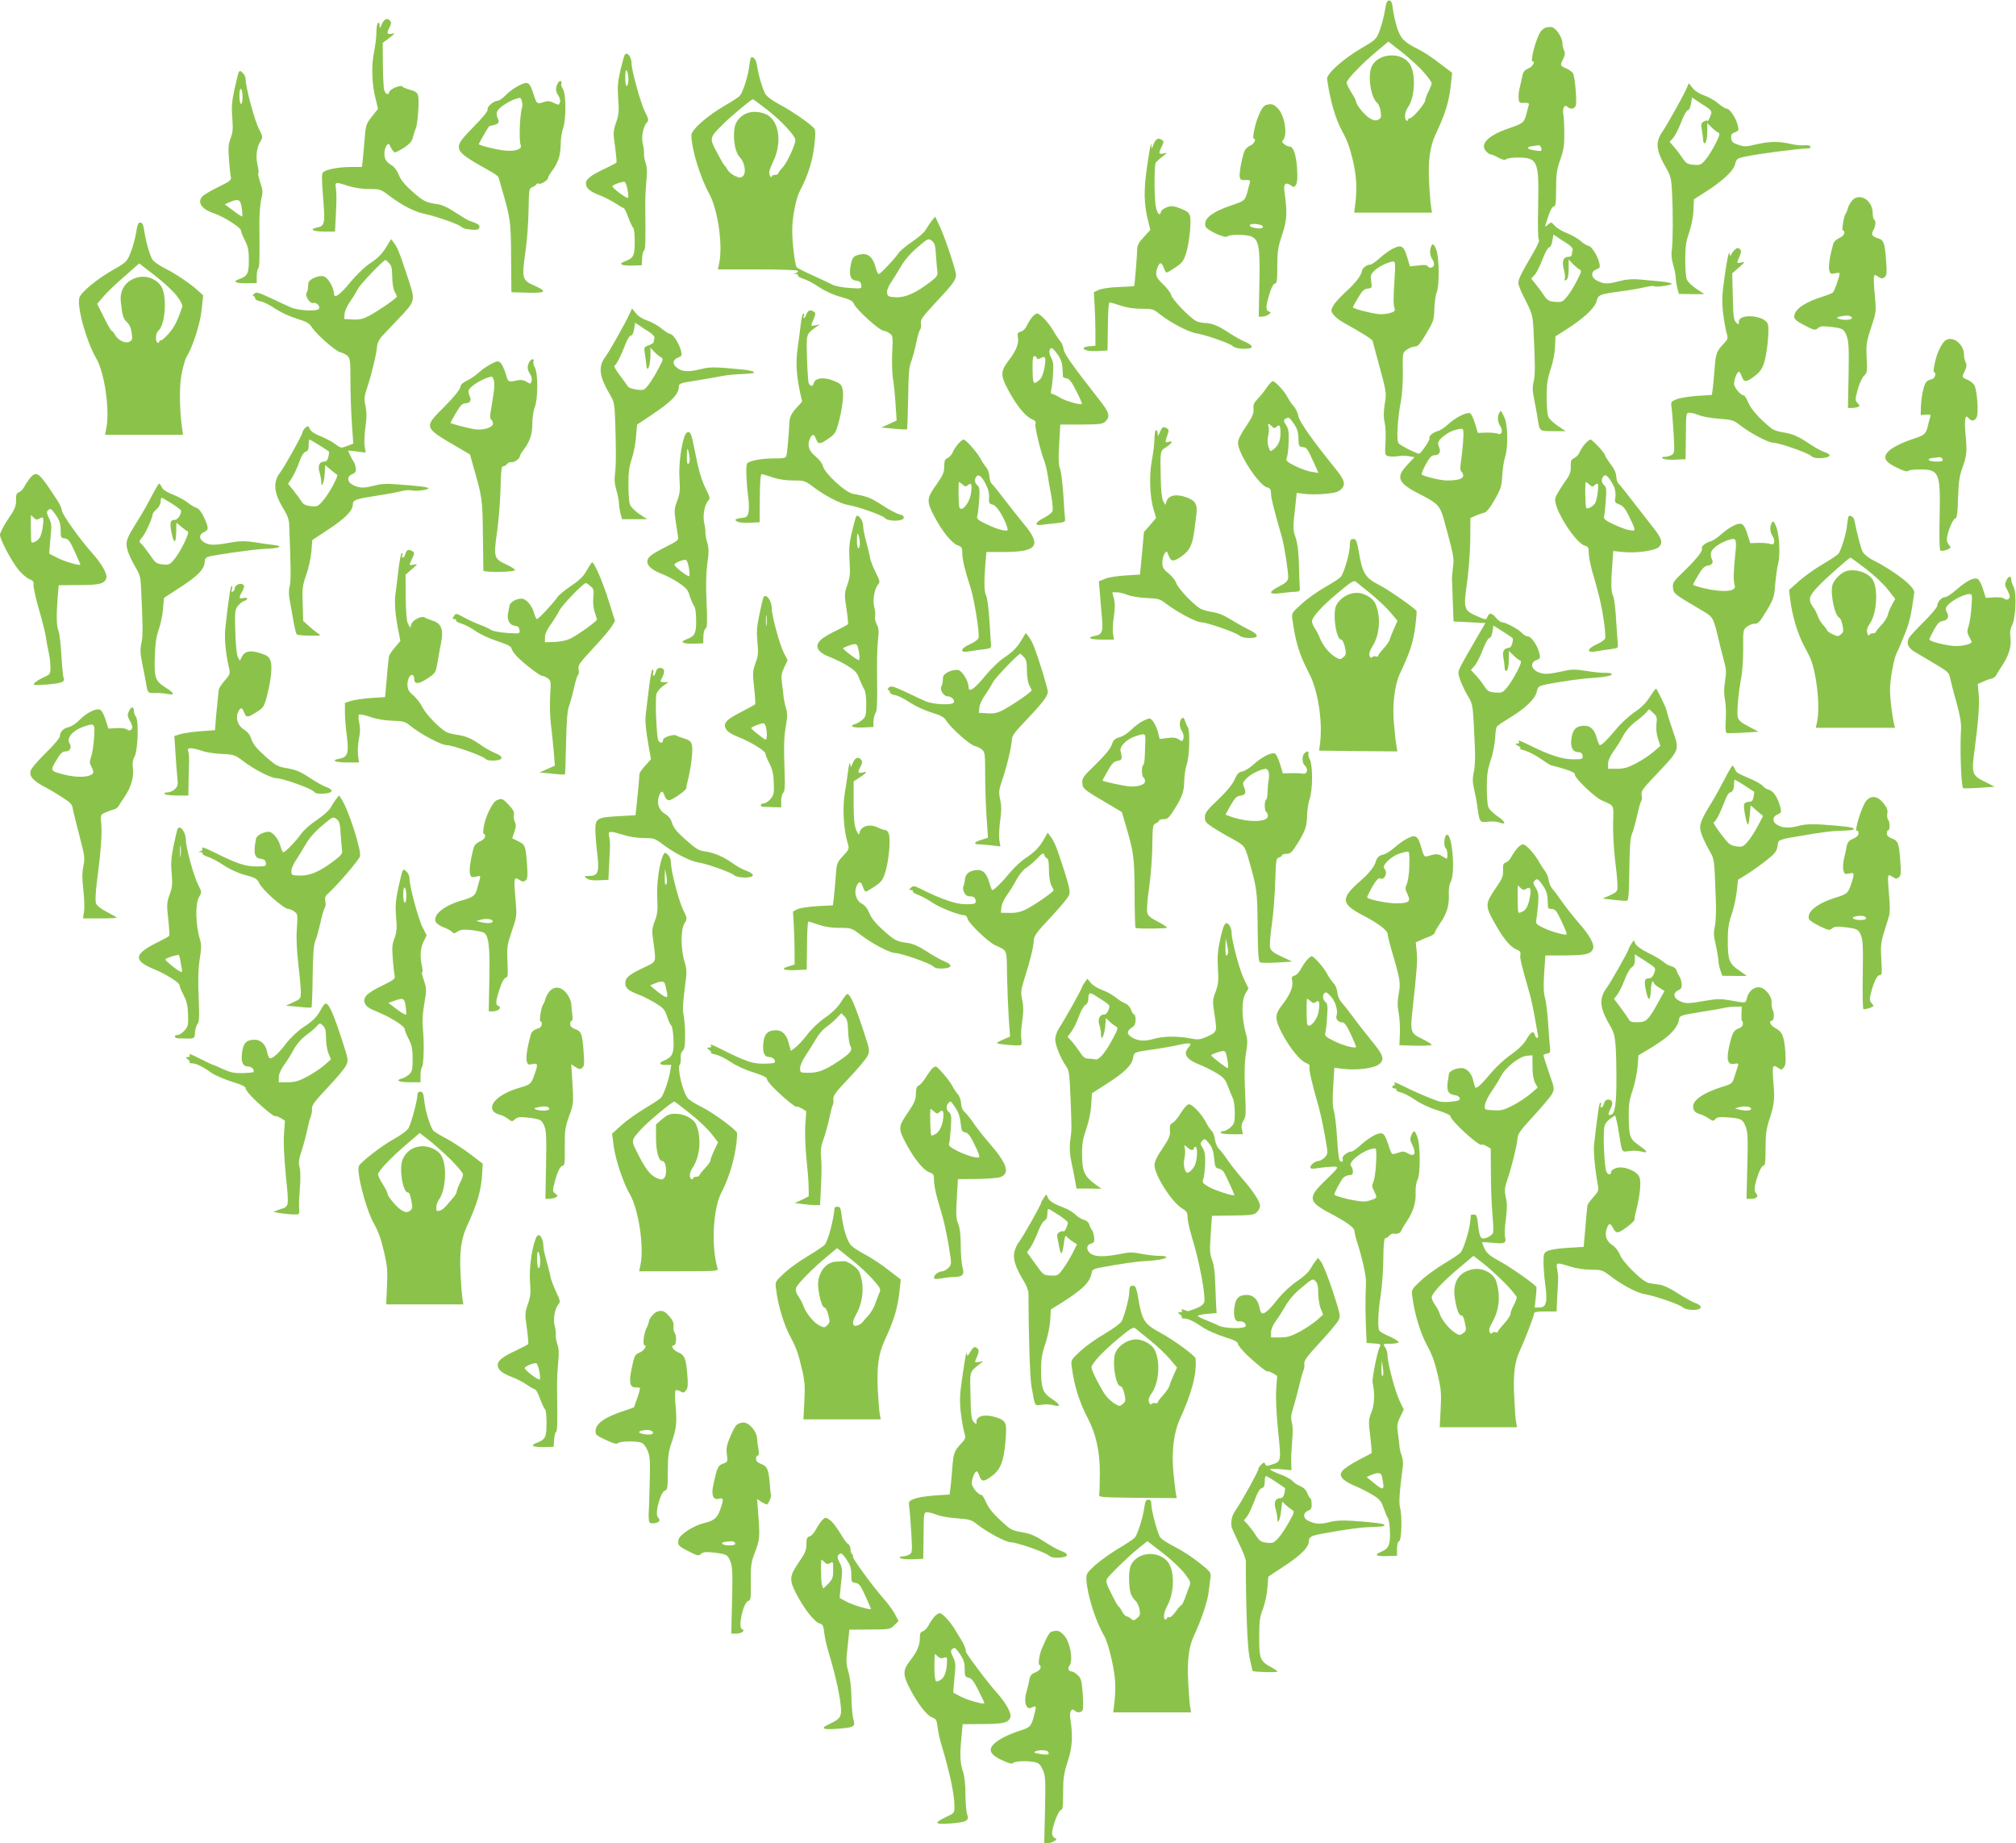 <?xml version="1.0" standalone="no"?>
<!DOCTYPE svg PUBLIC "-//W3C//DTD SVG 20010904//EN"
 "http://www.w3.org/TR/2001/REC-SVG-20010904/DTD/svg10.dtd">
<svg version="1.0" xmlns="http://www.w3.org/2000/svg"
 width="1280pt" height="1170pt" viewBox="0 0 1280 1170"
 preserveAspectRatio="xMidYMid meet">
<g transform="translate(0,1170) scale(0.1,-0.1)"
fill="#8bc34a" stroke="none">
<path d="M8793 11632 c-6 -37 -21 -93 -33 -125 -21 -56 -24 -59 -116 -113
-118 -69 -223 -164 -218 -196 19 -136 54 -257 97 -333 30 -55 46 -98 66 -180
23 -98 28 -175 17 -272 l-8 -63 247 0 247 0 -6 38 c-3 20 -9 89 -12 153 -8
134 5 229 40 304 67 143 87 210 100 336 l6 57 -78 59 c-42 33 -102 73 -132 88
-95 47 -116 68 -139 137 -11 35 -23 88 -27 118 -5 43 -10 56 -23 57 -14 1 -20
-12 -28 -65z m246 -390 c28 -31 51 -63 51 -70 0 -7 -9 -30 -20 -52 -11 -22
-20 -46 -20 -55 0 -20 -80 -115 -97 -115 -7 0 -13 -5 -13 -11 0 -5 -4 -7 -10
-4 -16 10 -11 54 9 83 44 62 52 209 14 272 -50 85 -207 75 -245 -15 -26 -62
-3 -199 38 -230 7 -5 16 -29 20 -52 5 -35 3 -43 -14 -52 -15 -8 -27 -7 -50 5
-31 15 -92 88 -92 109 0 6 -13 32 -30 58 -16 26 -30 54 -30 62 0 19 88 112
185 194 l80 67 87 -68 c48 -38 110 -94 137 -126z"/>
<path d="M2425 11548 c-12 -29 -14 -30 -15 -10 0 13 -4 20 -10 17 -5 -3 -10
-30 -10 -58 0 -29 -7 -88 -16 -132 -17 -89 -13 -199 12 -298 l14 -58 -39 -49
c-35 -45 -39 -55 -45 -132 -4 -46 -9 -107 -12 -135 l-6 -53 -69 0 c-80 0 -163
-16 -179 -35 -8 -9 -7 -51 1 -152 14 -171 11 -188 -36 -197 -56 -11 -30 -26
44 -26 l68 0 6 118 c4 64 4 134 0 155 -7 43 -6 44 77 17 38 -12 90 -20 134
-20 69 0 73 -1 131 -45 83 -62 160 -101 227 -114 74 -16 220 -68 229 -82 4 -7
29 -14 56 -16 40 -4 51 -2 56 11 5 13 -2 21 -28 32 -19 7 -37 14 -39 14 -3 0
-39 22 -81 49 -53 35 -90 52 -123 56 -68 9 -86 19 -158 83 -43 38 -70 71 -81
100 -9 24 -28 51 -42 60 -14 8 -32 22 -38 31 -17 20 -16 72 1 96 13 17 14 17
27 -10 8 -16 19 -30 24 -32 6 -2 32 12 60 29 37 25 51 41 57 68 5 19 13 44 18
55 12 27 23 176 15 207 -5 20 -17 29 -51 38 -25 7 -47 16 -49 20 -9 14 -78
-14 -83 -33 -6 -24 -25 -16 -33 14 -4 13 -7 85 -8 161 l-1 136 43 32 c37 29
39 32 15 26 -32 -7 -35 4 -13 44 9 18 10 29 3 37 -18 22 -38 14 -53 -19z"/>
<path d="M9810 11523 c-8 -4 -20 -13 -27 -22 -28 -36 -70 -191 -52 -191 20 0
-1 -34 -28 -45 -23 -10 -33 -22 -37 -47 -4 -18 -11 -51 -17 -74 -6 -22 -9 -54
-7 -70 3 -26 7 -29 36 -27 26 1 32 -2 28 -15 -3 -10 -10 -36 -15 -58 -14 -52
-21 -58 -110 -88 -132 -45 -187 -100 -146 -146 10 -11 23 -20 29 -20 6 0 29
-9 50 -21 27 -14 42 -17 49 -10 6 6 37 11 68 11 133 0 141 -18 135 -306 -3
-138 -1 -214 5 -216 6 -2 -11 -41 -38 -86 -77 -132 -93 -165 -93 -189 0 -12
20 -62 46 -110 41 -81 45 -95 50 -178 11 -212 12 -293 2 -336 -9 -35 -8 -61 1
-105 7 -33 17 -86 22 -119 15 -96 9 -91 100 -92 l80 0 -51 34 c-28 19 -55 45
-60 59 -6 14 -10 70 -10 124 0 80 5 114 25 175 15 44 27 104 28 143 l3 67 63
40 c113 71 184 137 197 180 12 45 18 47 157 66 51 6 116 18 146 25 30 7 59 11
64 7 13 -8 120 8 111 17 -5 4 -38 11 -74 14 -36 3 -94 9 -130 12 -45 4 -84 1
-126 -10 -77 -20 -97 -20 -140 0 -43 21 -47 59 -8 74 23 9 25 14 18 42 -9 43
-51 108 -69 108 -8 0 -29 13 -48 29 -18 17 -58 39 -88 51 -30 11 -64 32 -77
46 -23 26 -23 26 -44 8 -16 -14 -20 -15 -16 -4 3 8 13 39 22 68 10 30 24 52
32 52 11 0 14 22 14 111 0 94 4 122 27 187 22 63 26 93 25 167 0 50 -3 104 -6
120 -7 38 8 65 26 47 18 -18 46 -14 53 8 8 26 -5 179 -17 203 -5 10 -25 25
-44 33 -39 16 -40 19 -18 62 11 23 12 36 5 51 -6 11 -11 33 -11 49 0 27 -28
76 -55 94 -12 9 -34 9 -55 1z m-26 -759 c9 -24 4 -26 -43 -18 -49 8 -54 21 -8
27 17 2 35 5 38 5 4 1 10 -5 13 -14z m169 -612 c24 -16 36 -31 32 -39 -3 -8
-5 -21 -5 -29 0 -8 -8 -14 -19 -14 -35 0 -46 -26 -32 -80 7 -27 10 -54 6 -60
-3 -5 -2 -10 3 -10 15 0 22 27 22 82 l0 51 23 -25 c13 -14 32 -30 42 -36 19
-10 18 -13 -13 -74 -17 -34 -45 -80 -62 -100 -29 -35 -34 -37 -76 -34 -40 3
-49 9 -72 42 -14 22 -38 54 -53 72 l-27 34 22 23 c11 12 34 57 50 99 16 43 35
76 42 76 8 0 16 16 20 40 l7 41 26 -17 c14 -10 43 -29 64 -42z"/>
<path d="M3966 11351 c-3 -4 -15 -48 -27 -97 -17 -73 -19 -106 -14 -181 6 -78
4 -101 -13 -150 -19 -55 -20 -65 -7 -153 7 -52 11 -98 9 -102 -2 -3 -34 -20
-70 -37 -91 -42 -124 -68 -124 -95 0 -30 26 -53 91 -77 30 -12 73 -34 97 -50
24 -16 47 -29 51 -29 5 0 18 -27 30 -60 12 -32 26 -62 31 -65 6 -4 10 -43 10
-89 0 -90 -7 -104 -63 -125 -44 -17 -24 -28 45 -27 l63 2 2 44 c1 24 6 46 12
49 9 6 11 52 8 281 -1 47 3 119 7 161 6 55 5 86 -5 115 -7 21 -12 49 -10 61 1
12 -2 38 -7 57 -12 41 1 112 24 137 14 15 13 22 -10 67 -27 53 -86 264 -86
308 0 44 -29 80 -44 55z m24 -153 c0 -20 -4 -40 -10 -43 -6 -4 -10 16 -10 52
0 41 3 54 10 43 5 -8 10 -32 10 -52z m-6 -701 c5 -26 7 -50 3 -53 -7 -7 -103
65 -99 74 3 9 64 31 77 28 6 -1 14 -24 19 -49z"/>
<path d="M4765 11327 c-2 -6 -6 -34 -10 -60 -7 -55 -39 -153 -57 -174 -6 -8
-48 -36 -92 -61 -115 -66 -216 -155 -216 -190 0 -87 54 -264 113 -372 54 -98
87 -321 64 -437 l-9 -43 251 0 c142 0 252 -4 256 -9 3 -5 -3 -12 -12 -14 -17
-4 -17 -5 0 -6 10 0 16 -5 13 -10 -3 -4 12 -13 33 -20 21 -6 67 -30 102 -54
40 -26 92 -50 138 -62 58 -16 75 -25 82 -43 14 -36 164 -172 191 -172 7 0 24
-7 36 -16 21 -15 22 -20 17 -118 -3 -56 -1 -131 4 -167 6 -35 14 -110 17 -166
l7 -102 -49 -23 -49 -22 79 -7 c44 -5 82 -6 85 -4 2 3 5 92 7 197 2 149 6 201
18 229 8 21 23 72 32 115 8 44 20 85 26 91 6 7 8 25 5 40 -4 23 9 42 96 135
106 113 126 140 127 172 0 28 -67 230 -102 306 l-30 65 -22 -26 c-11 -15 -28
-40 -38 -57 -9 -17 -48 -51 -86 -76 -39 -26 -78 -59 -88 -74 -24 -36 -115
-132 -125 -132 -5 0 -14 20 -20 44 -15 61 -48 90 -91 82 -49 -9 -57 -18 -67
-71 -12 -63 -1 -93 36 -97 21 -2 29 -9 31 -27 4 -24 3 -24 -75 -19 -43 3 -91
12 -108 21 -16 9 -73 35 -125 59 -52 23 -98 47 -102 52 -11 16 -28 154 -28
231 0 87 23 203 49 254 50 93 81 192 91 286 9 73 8 100 -1 111 -23 27 -145
112 -218 150 -45 24 -81 50 -92 68 -17 29 -43 117 -54 188 -5 35 -32 59 -40
35z m110 -327 c89 -70 174 -162 175 -189 0 -29 -51 -141 -80 -173 -17 -18 -30
-36 -30 -40 0 -5 -9 -8 -20 -8 -11 0 -20 -6 -21 -12 0 -7 -5 -3 -11 8 -8 18
-4 35 21 88 56 116 40 251 -36 296 -21 12 -52 20 -82 20 -65 0 -120 -45 -128
-107 -10 -72 6 -153 34 -181 32 -32 43 -101 19 -121 -13 -11 -22 -11 -51 3
-19 9 -40 27 -46 39 -7 12 -15 24 -19 27 -5 3 -26 41 -49 84 -48 92 -48 91 43
181 49 49 176 154 186 155 3 0 46 -32 95 -70z m1068 -925 c3 -44 7 -91 9 -104
2 -20 -7 -32 -47 -62 -90 -69 -158 -99 -217 -96 -48 3 -53 6 -56 28 -2 15 8
41 24 64 15 22 43 68 63 102 23 40 61 84 105 122 68 58 70 59 92 43 19 -15 23
-29 27 -97z"/>
<path d="M1516 11242 c-3 -5 -15 -53 -27 -107 -17 -79 -20 -115 -14 -184 5
-70 3 -94 -11 -129 -14 -36 -16 -61 -10 -135 3 -51 9 -101 12 -112 4 -17 -7
-27 -76 -60 -45 -22 -90 -48 -101 -58 -41 -38 -12 -85 72 -112 59 -20 169 -90
169 -108 0 -8 11 -36 25 -63 20 -40 25 -64 25 -126 0 -84 -9 -102 -62 -120
-44 -16 -23 -27 47 -26 l65 1 0 41 c0 23 4 46 9 51 9 9 10 44 8 290 0 55 5
123 12 151 11 45 10 58 -7 107 -10 32 -16 57 -12 57 4 0 2 24 -5 53 -13 56 -5
115 21 154 13 21 12 28 -12 75 -28 54 -83 261 -84 310 0 15 -7 34 -16 42 -18
18 -21 19 -28 8z m24 -158 c0 -24 -4 -44 -10 -44 -5 0 -10 23 -10 51 0 31 4
48 10 44 6 -3 10 -26 10 -51z m-5 -705 c4 -27 5 -52 4 -53 -2 -2 -28 14 -58
37 l-54 40 29 13 c58 25 71 19 79 -37z"/>
<path d="M3541 11171 c-15 -28 -14 -53 5 -79 8 -12 13 -31 9 -42 -6 -18 -8
-18 -39 -3 -28 13 -40 14 -67 4 -39 -13 -42 -11 -63 56 -24 74 -35 79 -93 49
-26 -13 -64 -40 -82 -60 -19 -20 -42 -36 -52 -36 -25 0 -69 -39 -63 -55 4 -8
-31 -52 -91 -112 -136 -139 -134 -144 95 -273 35 -19 64 -39 65 -45 2 -5 12
-41 23 -80 53 -182 56 -202 57 -430 l2 -220 101 -3 c119 -3 129 7 47 44 -79
34 -83 46 -60 207 11 73 20 195 21 271 2 130 3 140 22 147 11 4 23 12 27 18 3
6 11 9 16 5 12 -7 59 22 59 38 0 6 12 27 27 46 37 49 52 97 53 167 0 33 7 78
15 100 20 57 20 218 -1 250 -9 13 -13 29 -10 34 4 5 2 12 -3 16 -6 3 -15 -3
-20 -14z m-227 -115 c3 -14 4 -30 1 -38 -14 -38 -21 -204 -10 -235 6 -19 2
-24 -21 -34 -17 -6 -52 -8 -84 -4 -55 6 -160 33 -160 40 0 4 59 107 65 113 1
1 13 5 25 7 35 7 44 20 30 44 -6 12 -8 30 -5 40 9 30 96 83 146 90 4 1 10 -10
13 -23z"/>
<path d="M10701 11123 c-27 -56 -115 -213 -148 -262 -45 -66 -38 -119 30 -235
24 -43 29 -62 33 -145 7 -138 6 -309 -1 -363 -5 -31 -2 -65 9 -101 9 -30 16
-68 16 -84 0 -15 5 -44 10 -64 l10 -35 80 -1 81 0 -51 34 c-28 19 -55 45 -60
59 -6 14 -10 71 -10 126 0 82 5 115 25 173 14 42 26 100 27 141 l3 69 63 40
c116 73 186 137 198 181 10 38 13 39 70 51 90 18 309 47 402 52 7 1 10 6 6 12
-3 6 -20 9 -36 7 -17 -3 -56 1 -87 8 -76 18 -139 17 -223 -3 -62 -15 -75 -15
-111 -2 -34 11 -43 19 -45 41 -3 22 2 30 23 38 24 9 26 14 19 42 -9 44 -51
108 -70 108 -9 0 -33 15 -54 33 -21 18 -61 41 -89 51 -30 10 -61 30 -75 48
l-23 30 -22 -49z m132 -101 c30 -20 36 -29 31 -46 -8 -26 -23 -54 -24 -43 0 4
-10 3 -21 -4 -19 -9 -20 -16 -14 -52 4 -23 8 -52 8 -64 1 -13 5 -23 8 -23 12
0 19 31 19 80 l0 48 28 -27 c15 -15 34 -30 42 -33 12 -4 9 -16 -17 -69 -18
-35 -46 -81 -63 -101 -29 -35 -34 -37 -76 -34 -40 3 -49 9 -71 42 -15 22 -39
54 -54 71 l-28 33 22 24 c12 13 35 58 51 100 16 43 35 76 42 76 8 0 16 16 20
40 l7 41 26 -17 c14 -10 43 -29 64 -42z"/>
<path d="M8040 11034 c-19 -6 -35 -30 -56 -86 -19 -52 -33 -128 -24 -128 19 0
3 -34 -21 -44 -16 -5 -32 -22 -38 -36 -17 -46 -33 -135 -30 -160 3 -21 9 -25
37 -23 26 1 32 -2 28 -15 -3 -10 -10 -35 -15 -57 -16 -58 -18 -60 -104 -89
-124 -42 -178 -86 -163 -133 8 -25 125 -78 139 -64 15 15 126 14 156 -2 44
-22 52 -70 47 -299 l-4 -208 22 0 c12 0 30 6 40 13 17 12 17 14 2 20 -21 8
-20 31 4 111 13 42 26 66 35 66 12 0 15 20 15 109 0 96 4 121 31 202 31 93 33
142 14 274 -7 46 7 61 38 40 24 -16 26 -15 37 5 8 15 9 50 5 108 -7 86 -24
132 -48 132 -7 0 -22 6 -32 14 -16 11 -17 17 -7 29 28 34 8 154 -33 197 -27
29 -41 33 -75 24z m-22 -771 c2 -8 -5 -13 -20 -13 -36 0 -68 11 -62 22 8 13
77 5 82 -9z"/>
<path d="M7326 10788 l-14 -33 -2 30 c-1 17 -13 -42 -25 -129 -25 -167 -23
-252 7 -368 l12 -47 -42 -46 c-34 -36 -42 -52 -42 -83 0 -30 -16 -224 -19
-228 -1 -1 -45 -4 -98 -6 -58 -2 -110 -10 -128 -19 l-30 -14 5 -85 c3 -47 5
-123 5 -170 l0 -85 -37 -3 c-21 -2 -38 -7 -38 -12 0 -14 40 -22 99 -18 l53 3
2 152 c1 103 5 153 12 153 6 0 37 -9 69 -20 38 -13 84 -20 132 -20 70 0 77 -2
116 -34 64 -51 180 -113 229 -121 65 -11 221 -66 235 -82 15 -19 114 -24 120
-6 3 8 -14 21 -41 33 -25 10 -72 37 -104 58 -64 43 -110 62 -156 62 -17 1 -41
6 -53 13 -43 24 -150 136 -157 164 -4 15 -27 46 -52 69 -45 42 -52 62 -34 108
13 34 26 33 39 -4 5 -16 14 -30 18 -30 5 0 30 15 57 33 41 27 51 41 66 87 20
63 35 196 26 237 -5 22 -17 32 -59 49 -45 17 -58 19 -87 9 -19 -7 -36 -19 -38
-28 -6 -29 -21 -19 -31 21 -13 43 -14 271 -3 290 5 6 24 24 43 38 33 26 33 26
7 20 -32 -7 -34 -1 -12 44 14 27 14 34 3 41 -25 16 -39 10 -53 -23z"/>
<path d="M11760 10428 c-11 -13 -23 -34 -27 -48 -3 -14 -10 -30 -15 -37 -12
-15 -27 -114 -16 -107 4 3 8 -3 8 -14 0 -11 -12 -24 -32 -33 -19 -8 -35 -24
-39 -39 -21 -76 -31 -141 -25 -165 6 -23 10 -26 36 -20 17 4 30 4 30 0 0 -21
-33 -115 -43 -122 -7 -6 -42 -19 -80 -31 -83 -27 -144 -64 -159 -98 -16 -34
-5 -47 67 -83 54 -28 61 -29 77 -14 14 12 29 14 75 9 85 -10 90 -13 108 -59
13 -35 15 -76 12 -250 l-4 -207 22 0 c13 0 31 3 40 6 15 6 14 8 -1 25 -16 18
-16 23 1 86 10 37 28 76 40 88 20 18 21 27 17 112 -4 84 -2 101 28 193 33 99
33 102 24 203 -6 56 -8 110 -6 119 4 16 6 16 28 1 20 -13 27 -13 40 -2 14 11
15 28 9 109 -8 106 -15 126 -47 136 -40 12 -49 24 -36 48 17 29 20 63 8 71 -5
3 -10 22 -10 42 0 82 -82 132 -130 81z m-2 -745 c4 -14 -53 -18 -85 -6 -15 6
-13 9 12 14 41 10 68 6 73 -8z"/>
<path d="M864 10222 c-6 -37 -22 -94 -35 -126 -23 -57 -27 -61 -109 -108 -102
-57 -207 -144 -216 -178 -17 -57 45 -279 106 -383 53 -89 87 -322 66 -439 l-9
-48 248 0 247 0 -6 43 c-18 130 -18 276 -1 353 9 43 23 89 30 100 38 60 86
208 95 296 l10 93 -37 34 c-53 46 -137 103 -209 139 -33 17 -68 41 -76 54 -17
26 -44 122 -53 188 -5 33 -11 46 -24 47 -13 1 -19 -12 -27 -65z m257 -398 c27
-35 39 -60 36 -71 -27 -83 -48 -126 -82 -166 -22 -26 -45 -47 -52 -47 -7 0
-13 -5 -13 -11 0 -5 -4 -7 -10 -4 -15 9 -12 61 5 75 43 35 57 209 22 276 -24
46 -83 74 -138 66 -82 -13 -131 -75 -122 -156 9 -88 15 -109 39 -131 16 -14
26 -38 30 -68 6 -39 4 -47 -14 -56 -26 -14 -73 9 -92 44 -7 14 -17 25 -21 25
-4 0 -26 38 -49 85 l-43 86 40 47 c22 26 82 84 134 128 l93 82 98 -76 c54 -41
116 -99 139 -128z"/>
<path d="M2460 10144 c-33 -56 -58 -81 -118 -121 -29 -20 -80 -69 -113 -109
-72 -88 -109 -114 -109 -76 -1 38 -38 101 -65 108 -34 8 -94 -19 -97 -43 -1
-10 -2 -25 -3 -33 0 -8 -4 -21 -8 -27 -13 -20 20 -72 41 -66 21 5 47 -21 37
-37 -11 -18 -134 -12 -179 9 -23 10 -81 37 -129 60 -79 36 -90 39 -104 26 -8
-8 -10 -15 -4 -15 6 0 11 -6 11 -14 0 -8 15 -16 34 -19 19 -3 61 -24 94 -47
35 -23 93 -50 137 -63 61 -19 79 -29 94 -53 26 -43 152 -154 181 -160 14 -3
34 -13 45 -22 18 -16 20 -29 20 -157 0 -77 4 -199 9 -271 l9 -130 -39 -15
c-38 -15 -40 -14 -74 11 -19 15 -61 37 -93 50 -38 15 -63 31 -70 47 -10 22
-11 22 -29 7 -10 -10 -18 -23 -18 -30 0 -14 -113 -217 -141 -253 -48 -61 -41
-132 24 -236 21 -34 32 -64 33 -95 11 -274 12 -360 3 -393 -7 -26 -6 -55 2
-95 6 -31 16 -90 23 -129 7 -40 16 -76 20 -80 4 -4 41 -8 83 -8 72 -1 75 0 52
14 -13 9 -40 30 -59 48 l-35 31 -3 109 c-4 99 -1 117 22 183 15 40 29 106 33
147 l6 75 97 64 c109 71 160 122 160 160 0 31 15 36 155 58 61 9 129 22 152
28 23 6 52 8 65 5 26 -7 108 3 108 13 0 8 -61 16 -208 26 -62 5 -97 2 -142
-10 -61 -17 -98 -14 -137 10 -31 20 -29 52 3 64 20 8 25 16 23 38 -2 15 -8 34
-14 42 -6 8 -16 27 -23 43 l-12 27 56 -6 56 -7 -7 40 c-3 23 -1 77 5 121 9 60
9 93 1 133 -10 46 -9 60 10 118 28 83 60 216 63 261 2 22 13 46 32 66 16 17
61 66 101 107 113 119 112 114 62 265 -51 156 -65 190 -88 221 l-18 23 -23
-38z m10 -114 c16 -16 20 -34 20 -87 1 -40 7 -78 15 -93 8 -14 14 -28 15 -32
0 -10 -114 -89 -175 -122 -40 -21 -61 -26 -105 -24 l-55 3 3 34 c2 18 18 54
37 80 18 25 40 62 50 81 13 26 157 177 173 180 1 0 11 -9 22 -20z m-443 -1156
c32 -21 60 -38 61 -40 2 -1 1 -16 -3 -33 -4 -21 -13 -31 -25 -31 -32 0 -44
-26 -31 -69 6 -21 11 -49 11 -62 1 -45 19 4 22 58 l3 51 32 -28 c17 -15 36
-29 43 -32 14 -4 -53 -127 -95 -173 -27 -30 -34 -32 -73 -28 -33 4 -47 12 -59
32 -9 14 -32 45 -50 68 l-34 42 25 38 c13 21 34 66 46 100 14 40 29 63 41 66
14 4 19 14 19 41 0 20 2 36 5 36 2 0 31 -16 62 -36z"/>
<path d="M9086 10134 c-10 -27 -7 -59 9 -81 8 -12 12 -28 9 -37 -7 -18 -30
-21 -40 -5 -4 7 -25 9 -59 4 l-53 -6 -16 54 c-22 74 -36 85 -85 62 -22 -9 -61
-37 -88 -61 -26 -24 -55 -44 -64 -44 -21 0 -50 -22 -52 -41 -5 -29 -39 -74
-104 -133 -35 -32 -70 -71 -79 -88 -14 -27 -14 -32 0 -53 9 -13 37 -36 63 -51
124 -69 185 -108 188 -118 1 -6 12 -45 23 -86 68 -251 66 -237 54 -314 -8 -50
-8 -84 -1 -116 6 -25 9 -82 6 -128 -5 -80 -4 -82 19 -88 13 -3 40 -3 59 0 19
4 51 4 70 0 l36 -6 -46 -49 c-76 -81 -60 -116 85 -189 107 -54 123 -71 147
-156 66 -242 66 -243 58 -307 -4 -34 -7 -69 -6 -77 1 -8 3 -71 5 -140 l5 -125
101 -5 101 -5 -67 -115 c-93 -160 -104 -182 -104 -202 0 -25 29 -94 63 -152
30 -52 29 -45 42 -336 2 -52 -1 -117 -8 -143 -8 -37 -8 -61 2 -105 7 -31 17
-82 21 -112 13 -100 16 -103 66 -96 24 3 55 1 70 -4 49 -19 46 2 -6 37 -28 19
-55 45 -60 59 -6 14 -10 70 -10 124 0 80 5 115 25 174 14 41 26 103 28 138 1
34 6 68 10 74 3 6 38 31 77 54 103 62 166 122 177 168 8 36 11 37 68 49 86 17
222 36 280 39 75 4 135 15 129 25 -3 5 -22 9 -42 8 -20 -1 -74 4 -120 12 -67
11 -93 11 -140 0 -103 -22 -126 -24 -165 -8 -47 20 -53 62 -11 77 23 9 25 14
18 42 -10 47 -51 108 -73 108 -10 0 -26 9 -37 21 -21 24 -105 69 -128 69 -8 0
-26 14 -40 31 -26 31 -42 31 -54 -1 -6 -16 -12 -15 -69 11 -79 35 -82 46 -58
214 10 72 19 192 20 268 l1 139 30 13 c16 7 40 16 54 19 18 4 37 27 69 82 39
68 45 85 49 153 2 42 10 95 18 119 20 61 18 202 -3 249 -23 50 -23 50 -33 33
-14 -22 -12 -58 5 -84 19 -29 10 -61 -14 -49 -9 4 -41 7 -72 7 l-56 -2 -18 60
c-10 33 -24 62 -32 65 -22 8 -93 -28 -138 -70 -22 -20 -51 -40 -65 -43 -31 -8
-61 -34 -54 -45 6 -10 -55 -99 -66 -99 -16 0 -119 52 -130 66 -15 17 -7 157
15 269 7 39 13 121 12 187 -2 117 -2 118 25 138 15 11 38 20 51 20 20 0 33 16
73 83 46 77 49 87 51 156 1 40 8 88 15 105 18 43 16 220 -2 269 -16 40 -25 46
-34 21z m-231 -191 c-9 -135 -9 -175 -1 -199 6 -17 2 -22 -28 -31 -19 -6 -52
-9 -73 -7 -53 6 -163 35 -163 43 0 4 15 31 33 61 25 43 38 56 61 58 27 3 28 5
22 46 -6 37 -3 45 23 70 27 26 89 55 119 56 11 0 12 -19 7 -97z m436 -980 c3
-33 -5 -124 -17 -209 -4 -26 -2 -44 5 -48 6 -4 11 -15 11 -25 0 -21 -35 -31
-104 -31 -37 0 -136 23 -159 37 -4 2 7 31 25 64 24 44 38 59 54 59 29 0 44 20
33 45 -4 11 -8 26 -8 32 -1 20 56 67 97 80 52 16 62 15 63 -4z m311 -1312 c10
-9 -4 -60 -17 -62 -36 -4 -47 -21 -40 -62 4 -23 8 -52 8 -64 1 -13 5 -23 8
-23 12 0 19 31 19 80 l0 48 28 -27 c15 -15 34 -30 42 -33 12 -4 9 -16 -17 -69
-18 -35 -46 -81 -63 -101 -29 -35 -34 -37 -76 -34 -40 3 -49 8 -71 42 -14 22
-39 53 -55 70 l-29 31 23 26 c13 14 36 59 52 101 16 43 35 76 42 76 8 0 16 16
20 40 l6 39 57 -36 c31 -19 59 -38 63 -42z"/>
<path d="M11011 10111 c-12 -12 -21 -27 -22 -33 -1 -7 -4 -2 -8 12 -4 16 -14
-27 -29 -130 -19 -132 -20 -168 -12 -245 6 -49 16 -107 22 -128 11 -35 10 -39
-19 -70 -45 -47 -50 -63 -57 -162 -4 -49 -9 -106 -12 -126 l-5 -36 -94 -6
c-52 -4 -111 -13 -131 -22 -35 -14 -36 -17 -31 -53 3 -20 9 -94 13 -163 7
-122 6 -127 -14 -138 -11 -6 -31 -11 -43 -11 -16 0 -20 -3 -13 -10 6 -6 41
-10 79 -8 l67 3 2 147 c1 147 1 148 24 148 12 0 39 -7 60 -16 20 -8 78 -19
127 -22 81 -6 94 -10 130 -39 62 -49 181 -113 212 -113 39 -1 219 -63 242 -84
14 -12 32 -16 67 -14 58 4 68 22 19 38 -19 6 -59 28 -88 47 -78 53 -117 70
-174 78 -29 4 -63 15 -75 25 -73 58 -129 120 -147 163 -11 26 -24 47 -29 47
-20 0 -62 50 -62 74 0 28 19 76 31 76 4 0 12 -13 18 -30 13 -38 29 -38 82 3
31 23 47 45 59 82 19 57 35 208 25 245 -14 58 -185 74 -185 17 0 -20 -1 -20
-17 -4 -15 15 -19 41 -21 165 l-4 147 44 38 c39 35 41 37 16 31 -33 -7 -33 -7
-13 39 12 30 12 37 0 47 -11 9 -18 7 -34 -9z"/>
<path d="M3995 9703 c-29 -62 -127 -236 -152 -269 -46 -62 -39 -122 29 -238
26 -43 30 -61 33 -145 7 -182 7 -306 0 -357 -5 -36 -3 -67 9 -107 9 -30 16
-68 16 -84 0 -15 5 -44 10 -64 l10 -35 80 0 79 0 -50 33 c-27 19 -54 45 -59
59 -6 14 -10 72 -10 128 0 79 5 117 21 162 11 32 24 95 27 139 l7 80 65 43
c152 100 200 148 200 198 0 19 10 23 108 38 59 10 132 22 162 28 30 6 75 11
100 12 93 4 111 6 106 15 -3 5 -34 11 -68 15 -188 18 -207 18 -277 1 -77 -19
-117 -14 -149 16 -25 23 -19 47 15 60 21 8 24 13 17 41 -9 43 -51 108 -68 108
-8 0 -33 15 -55 34 -23 19 -63 42 -91 51 -30 10 -59 28 -73 47 l-24 30 -18
-39z m128 -111 c24 -16 36 -31 32 -39 -3 -8 -5 -19 -5 -24 0 -6 -14 -15 -31
-21 -29 -10 -31 -13 -25 -52 4 -22 8 -53 9 -68 5 -63 27 -13 27 61 l0 44 23
-25 c13 -14 32 -30 42 -35 18 -10 17 -14 -15 -74 -18 -35 -46 -81 -62 -101
-28 -36 -31 -37 -76 -31 -26 3 -50 12 -55 19 -4 7 -27 39 -51 71 -25 32 -40
60 -35 61 12 5 43 65 70 137 11 31 27 55 35 55 8 0 16 15 20 40 l7 41 26 -17
c14 -10 43 -29 64 -42z"/>
<path d="M5120 9705 c-5 -14 -12 -25 -16 -25 -3 0 -4 7 0 15 3 8 1 15 -3 15
-5 0 -12 -28 -16 -62 -4 -35 -13 -104 -20 -154 -14 -94 -9 -175 16 -291 l12
-52 -36 -40 c-35 -38 -44 -60 -46 -106 -2 -55 -12 -173 -17 -192 -4 -21 -10
-23 -80 -23 -79 0 -160 -15 -171 -33 -8 -14 -5 -114 7 -207 6 -41 6 -88 2
-105 -7 -26 -14 -30 -45 -33 -20 -2 -37 -7 -37 -12 0 -14 40 -22 100 -18 l53
3 1 152 c1 104 5 153 12 153 6 0 37 -9 69 -20 37 -13 84 -20 131 -20 70 0 76
-2 125 -39 75 -57 173 -108 221 -116 67 -11 222 -66 236 -83 18 -23 115 -23
120 0 2 11 -6 18 -27 23 -17 4 -66 29 -108 57 -74 48 -95 57 -186 73 -49 8
-182 131 -192 176 -4 17 -23 42 -45 60 -44 36 -56 70 -39 111 14 34 27 36 39
4 14 -38 25 -38 76 -3 42 28 50 39 65 92 26 91 39 191 28 228 -7 27 -17 35
-61 52 -60 23 -113 15 -121 -17 -6 -23 -23 -23 -32 0 -4 9 -9 81 -11 159 -5
155 -6 151 56 196 l25 18 -27 -6 c-33 -6 -32 -8 -12 40 13 31 13 39 2 46 -23
15 -38 10 -48 -16z"/>
<path d="M6551 9684 c-11 -14 -26 -38 -33 -54 -7 -16 -23 -32 -36 -35 -21 -5
-23 -11 -19 -38 6 -40 -11 -83 -57 -143 -54 -71 -55 -96 -5 -189 52 -98 109
-168 149 -185 23 -10 29 -17 24 -32 -5 -17 34 -181 58 -238 5 -14 14 -50 19
-80 4 -30 15 -93 24 -138 9 -54 12 -90 6 -100 -5 -10 -31 -28 -58 -42 -50 -26
-57 -48 -13 -42 14 2 54 7 90 10 62 7 65 8 62 32 -2 14 -7 84 -11 155 -5 72
-14 144 -21 160 -9 22 -11 64 -5 155 l7 125 134 0 c123 1 136 3 155 22 29 29
21 57 -41 135 -166 211 -224 293 -227 321 -2 17 -11 40 -21 51 -10 12 -30 41
-44 66 -30 52 -85 110 -103 110 -8 0 -23 -12 -34 -26z m165 -235 c20 -29 29
-55 30 -88 1 -25 3 -49 3 -53 1 -4 11 -8 24 -10 16 -2 32 -23 61 -81 22 -42
37 -79 35 -81 -9 -9 -106 19 -141 41 -21 13 -43 23 -49 23 -7 0 -9 10 -4 28 4
15 9 60 11 100 4 56 1 79 -12 101 -16 28 -14 61 4 61 5 0 22 -19 38 -41z
m-133 -21 c3 -10 9 -10 25 -1 30 18 35 3 23 -64 -7 -38 -18 -64 -32 -75 -40
-34 -42 -29 -43 84 -1 46 3 68 11 68 6 0 13 -6 16 -12z"/>
<path d="M12345 9533 c-10 -9 -26 -37 -37 -62 -22 -51 -40 -143 -26 -135 4 3
6 -5 5 -18 -3 -14 -12 -24 -25 -26 -11 -2 -26 -10 -33 -18 -15 -19 -31 -93
-33 -159 l-1 -50 33 3 c31 2 33 0 26 -20 -4 -13 -11 -38 -15 -57 -10 -44 -23
-55 -89 -76 -72 -23 -141 -58 -163 -83 -33 -37 -19 -64 53 -99 42 -21 68 -29
74 -23 6 6 39 10 74 10 125 0 133 -19 127 -300 -3 -139 -1 -211 6 -215 6 -4
24 -1 40 5 27 12 28 14 14 30 -8 9 -15 25 -14 36 1 39 37 129 52 132 12 3 16
26 19 130 3 97 9 141 26 187 30 85 32 106 22 213 -9 102 -3 135 19 108 18 -22
38 -20 51 5 14 26 3 176 -15 205 -8 11 -27 27 -44 34 -36 14 -36 16 -15 58 11
23 12 36 5 51 -6 11 -11 32 -11 48 0 74 -82 130 -125 86z m-11 -748 c4 -12 -4
-15 -39 -15 -52 0 -69 17 -23 23 18 2 38 5 44 5 7 1 14 -5 18 -13z"/>
<path d="M3360 9401 c-14 -27 -13 -48 6 -76 9 -14 13 -33 9 -44 -6 -19 -8 -20
-31 -5 -14 10 -35 14 -51 11 -69 -14 -66 -15 -82 40 -9 29 -23 60 -32 69 -15
14 -20 14 -60 -6 -24 -12 -59 -36 -77 -53 -18 -17 -52 -41 -75 -52 -30 -14
-43 -27 -45 -45 -3 -14 -41 -62 -98 -119 -136 -136 -137 -132 80 -259 l80 -47
21 -75 c58 -202 58 -206 61 -435 2 -121 3 -223 3 -227 1 -13 201 -10 201 3 0
5 -25 22 -56 36 -78 36 -81 46 -58 206 10 72 20 196 22 275 2 110 6 142 16
142 8 0 19 7 26 15 7 9 19 14 25 11 15 -5 55 21 55 36 0 6 11 26 26 45 39 52
54 97 54 166 0 36 7 81 15 101 21 51 22 211 2 250 -9 16 -13 35 -10 42 8 21
-15 17 -27 -5z m-224 -116 c3 -14 3 -47 -1 -73 -4 -26 -9 -58 -11 -72 -2 -14
-6 -41 -10 -61 -3 -23 -2 -39 5 -43 6 -4 11 -15 11 -25 0 -24 -61 -44 -113
-36 -47 7 -157 36 -157 41 0 2 16 30 35 63 29 49 41 61 61 61 29 0 40 21 25
48 -6 12 -8 27 -5 35 10 28 100 81 146 86 4 1 10 -10 14 -24z"/>
<path d="M8042 9239 c-15 -23 -40 -55 -57 -71 -23 -24 -29 -37 -26 -65 2 -28
-7 -49 -48 -110 -33 -48 -51 -85 -51 -104 0 -66 133 -270 185 -283 20 -5 25
-13 25 -39 0 -27 18 -101 69 -277 17 -59 43 -234 40 -260 -3 -18 -17 -32 -53
-50 -74 -37 -74 -55 0 -46 33 4 75 9 94 9 34 2 35 3 32 37 -1 19 -4 85 -5 145
-2 73 -9 128 -21 163 -17 49 -17 64 -5 169 l12 114 49 -6 c27 -4 85 -4 130 0
66 6 86 12 104 30 30 30 21 59 -41 135 -142 175 -224 292 -231 327 -3 21 -17
49 -29 63 -13 14 -30 39 -39 57 -19 38 -79 103 -95 103 -6 0 -24 -19 -39 -41z
m173 -229 c21 -30 28 -52 29 -92 1 -49 3 -53 27 -56 27 -3 28 -5 76 -110 l24
-54 -43 7 c-24 3 -71 20 -105 37 -56 29 -61 33 -52 55 5 13 10 58 11 101 2 61
-2 83 -17 105 -16 24 -16 30 -4 38 22 13 24 12 54 -31z m-140 -16 c12 -13 19
-14 28 -5 20 20 27 12 27 -35 0 -51 -12 -81 -44 -106 -20 -16 -21 -16 -32 15
-7 20 -8 46 -2 71 5 21 6 47 3 57 -8 23 -2 24 20 3z"/>
<path d="M7365 8958 c-12 -28 -14 -29 -15 -10 0 12 -4 22 -10 22 -5 0 -10 -23
-10 -52 0 -28 -7 -90 -16 -137 -19 -98 -14 -236 11 -317 8 -27 15 -50 15 -51
0 -1 -17 -22 -38 -46 l-39 -44 -12 -135 -13 -135 -92 -6 c-51 -3 -109 -12
-130 -21 l-39 -16 7 -83 c3 -45 9 -110 12 -144 9 -88 2 -111 -41 -119 -60 -11
-38 -24 41 -24 l77 0 -6 37 c-4 20 -1 69 5 108 8 51 8 84 1 114 l-11 41 29 0
c16 0 46 -7 67 -16 20 -9 75 -18 120 -20 74 -3 88 -7 120 -32 68 -53 196 -122
227 -122 37 0 222 -65 245 -85 10 -9 36 -15 63 -15 64 0 62 21 -5 54 -29 14
-81 43 -116 65 -42 26 -80 41 -115 46 -29 4 -63 14 -77 22 -48 30 -140 128
-151 160 -6 18 -28 46 -50 64 -33 26 -39 37 -39 68 0 20 7 46 14 57 14 18 15
18 26 -13 15 -41 32 -41 89 1 46 33 64 73 75 166 2 19 7 58 11 85 10 72 -3 97
-62 118 -63 23 -111 14 -125 -22 l-10 -26 -13 25 c-8 15 -14 69 -15 140 -4
181 -5 177 35 202 38 25 46 43 15 33 -23 -7 -24 -3 -8 42 10 29 10 36 -2 43
-24 15 -30 12 -45 -22z"/>
<path d="M4352 8943 c-24 -46 -44 -189 -38 -278 5 -76 3 -98 -14 -144 -19 -48
-20 -61 -10 -130 6 -42 13 -86 15 -98 5 -20 -5 -28 -67 -59 -102 -51 -128 -71
-128 -99 0 -29 33 -56 97 -80 26 -10 73 -35 104 -56 45 -30 58 -45 68 -81 7
-23 19 -52 27 -63 9 -12 14 -47 14 -96 0 -82 -8 -97 -63 -118 -44 -17 -24 -28
45 -27 l63 2 1 43 c0 24 6 46 14 51 10 6 12 39 6 166 -5 109 -3 186 5 247 10
70 10 96 0 130 -7 23 -12 52 -12 65 1 13 -3 41 -8 63 -10 45 2 115 25 140 14
15 12 23 -15 77 -28 55 -47 122 -73 257 -15 77 -22 98 -35 102 -6 2 -16 -4
-21 -14z m27 -155 c1 -15 -3 -30 -9 -33 -6 -4 -10 16 -9 52 1 44 3 52 9 33 4
-14 8 -37 9 -52z m-5 -692 c4 -26 6 -50 2 -53 -7 -7 -92 58 -94 72 -2 11 56
35 73 31 6 -2 14 -24 19 -50z"/>
<path d="M6086 8885 c-13 -14 -29 -38 -36 -54 -6 -16 -21 -33 -33 -38 -18 -8
-22 -19 -22 -55 0 -36 -9 -56 -46 -109 -67 -93 -68 -109 -17 -207 52 -98 111
-170 149 -184 26 -9 29 -15 29 -53 0 -38 18 -111 52 -215 23 -70 59 -291 51
-318 -2 -11 -26 -29 -54 -41 -64 -29 -68 -57 -6 -46 23 4 65 10 92 13 46 6 50
9 47 32 -1 14 -6 84 -10 155 -5 72 -14 140 -20 152 -13 24 -15 79 -6 198 l7
81 116 0 c209 1 236 42 120 180 -27 32 -80 100 -118 149 -38 50 -75 96 -83
103 -8 6 -15 28 -16 48 -1 21 -10 46 -21 58 -10 12 -26 36 -36 55 -19 37 -93
121 -107 121 -5 0 -19 -11 -32 -25z m180 -274 c9 -18 14 -45 14 -60 -3 -44 -1
-49 25 -55 24 -6 70 -80 90 -144 6 -22 5 -23 -32 -17 -21 4 -66 21 -101 38
-54 26 -62 34 -57 51 4 12 9 57 12 101 4 66 2 83 -11 94 -19 16 -21 42 -4 59
15 15 40 -12 64 -67z m-154 13 c14 -14 20 -14 33 -4 23 19 28 7 20 -51 -10
-72 -73 -135 -76 -76 -4 55 -4 147 0 147 3 0 13 -7 23 -16z"/>
<path d="M10066 8885 c-13 -14 -29 -38 -36 -54 -6 -16 -22 -33 -35 -39 -20 -9
-23 -18 -22 -54 1 -37 -5 -53 -45 -108 -25 -36 -50 -78 -53 -93 -15 -59 127
-285 188 -301 20 -5 24 -12 24 -44 0 -21 10 -74 22 -118 13 -43 29 -101 36
-129 27 -96 51 -250 47 -296 -1 -8 -24 -26 -52 -38 -65 -29 -69 -57 -7 -46 23
4 65 11 92 14 46 6 50 8 47 31 -2 14 -6 84 -11 155 -4 72 -12 140 -19 152 -13
24 -15 79 -5 201 l6 84 61 -6 c87 -9 204 8 229 32 28 28 18 56 -48 138 -30 38
-86 110 -124 159 -38 50 -75 96 -83 103 -8 6 -15 27 -16 46 -1 23 -13 51 -37
81 -19 26 -35 51 -35 56 0 13 -80 99 -92 99 -5 0 -19 -11 -32 -25z m185 -283
c6 -19 8 -47 5 -63 -5 -27 -2 -31 25 -41 22 -8 37 -25 58 -67 16 -31 32 -66
36 -79 6 -22 5 -23 -32 -17 -21 4 -66 21 -101 38 -54 26 -62 34 -57 51 3 12 8
57 11 102 4 66 3 83 -10 93 -19 16 -21 42 -4 59 9 9 17 6 35 -15 12 -16 27
-43 34 -61z m-159 21 c14 -13 21 -14 30 -5 7 7 16 12 21 12 10 0 -1 -97 -14
-122 -11 -21 -48 -42 -57 -33 -7 7 -10 165 -3 165 3 0 13 -8 23 -17z"/>
<path d="M193 8668 c-11 -13 -28 -37 -37 -55 -9 -17 -25 -34 -36 -38 -15 -5
-19 -15 -18 -51 0 -37 -7 -56 -51 -120 -28 -42 -51 -86 -51 -99 0 -30 73 -168
119 -224 20 -24 50 -50 67 -57 25 -10 30 -18 27 -36 -2 -13 12 -79 32 -148 20
-69 41 -150 46 -181 4 -32 13 -77 18 -100 6 -24 11 -66 11 -92 0 -47 -1 -48
-44 -67 -24 -11 -49 -27 -57 -36 -12 -14 -4 -15 82 -9 94 8 115 17 102 45 -3
8 -9 71 -13 140 -4 69 -12 138 -18 153 -13 32 -15 93 -6 212 l7 80 126 1 c132
0 165 8 176 44 8 25 -27 88 -87 156 -80 89 -194 249 -195 273 -1 13 -13 40
-26 60 -120 184 -132 195 -174 149z m163 -239 c22 -33 29 -53 29 -93 0 -48 2
-51 26 -54 23 -3 32 -15 63 -82 20 -44 36 -81 36 -84 0 -10 -109 22 -150 45
-25 13 -46 24 -47 24 -1 1 2 43 7 95 9 84 8 97 -9 131 -14 27 -16 40 -8 48 17
17 22 14 53 -30z m-141 -16 c13 -13 21 -14 35 -5 24 15 29 8 23 -41 -7 -62
-21 -93 -49 -105 -20 -10 -24 -9 -26 6 -2 22 -4 162 -1 162 1 0 9 -8 18 -17z"/>
<path d="M960 8545 c-24 -46 -63 -115 -87 -152 -71 -113 -77 -131 -64 -183 7
-25 28 -72 48 -105 32 -54 36 -69 39 -145 11 -228 12 -299 2 -342 -9 -37 -8
-64 6 -135 10 -48 20 -101 23 -118 10 -64 12 -66 56 -64 23 1 59 -2 80 -6 49
-10 46 4 -11 40 -67 43 -73 60 -69 195 3 87 9 129 25 174 12 33 24 91 27 129
2 39 6 71 7 72 2 2 37 24 78 51 137 87 180 131 180 183 0 11 8 22 19 26 42 13
291 48 363 51 95 3 123 17 53 25 -27 3 -82 11 -121 17 -47 8 -88 8 -125 2
-122 -22 -154 -23 -187 -6 -39 20 -42 52 -7 68 31 14 31 26 1 93 -16 34 -33
56 -48 61 -12 4 -39 19 -58 35 -19 15 -61 38 -94 50 -38 15 -62 31 -69 46 -5
13 -13 23 -17 23 -3 0 -26 -38 -50 -85z m132 -42 c32 -21 58 -41 58 -45 0 -25
-22 -58 -40 -58 -30 0 -34 -22 -19 -91 15 -68 27 -57 28 24 l1 49 30 -25 c16
-14 35 -27 42 -30 16 -5 -48 -136 -90 -183 -24 -28 -32 -31 -70 -27 -39 5 -46
10 -81 62 -22 31 -46 63 -55 70 -14 12 -14 16 8 42 21 25 66 125 66 148 0 4
11 17 25 29 14 13 25 33 25 47 0 14 3 25 7 25 3 0 33 -17 65 -37z"/>
<path d="M5436 8422 c-3 -5 -15 -49 -27 -98 -17 -72 -20 -107 -15 -184 5 -80
3 -104 -14 -152 -19 -54 -19 -63 -6 -150 8 -51 12 -96 10 -100 -3 -4 -37 -23
-77 -42 -39 -19 -82 -44 -94 -56 -44 -41 -24 -81 54 -110 31 -12 83 -37 115
-57 47 -29 60 -43 74 -82 10 -25 24 -55 31 -66 8 -12 13 -49 13 -95 0 -67 -3
-79 -22 -97 -13 -11 -33 -24 -45 -28 -46 -13 -22 -26 45 -23 l67 3 1 37 c1 21
7 44 13 52 9 11 12 65 10 198 -2 101 0 217 5 258 7 62 6 82 -7 106 -9 17 -14
40 -11 51 3 11 1 38 -5 58 -12 44 1 120 25 146 12 14 11 23 -16 75 -16 32 -33
75 -36 94 -3 19 -15 66 -25 105 -11 38 -19 84 -19 101 0 31 -33 74 -44 56z
m23 -169 c1 -18 -3 -33 -9 -33 -5 0 -10 24 -9 53 0 38 3 47 9 32 5 -11 9 -35
9 -52z m-4 -700 c4 -25 3 -43 -3 -43 -12 0 -105 71 -99 76 2 2 21 10 43 18 45
15 48 12 59 -51z"/>
<path d="M11735 8417 c-2 -6 -6 -34 -9 -62 -7 -51 -33 -136 -51 -167 -5 -9
-50 -39 -98 -67 -49 -28 -117 -77 -153 -108 l-65 -58 6 -50 c13 -112 47 -226
92 -310 9 -16 22 -42 30 -58 44 -84 72 -318 50 -419 l-8 -38 252 0 251 0 -6
24 c-12 47 -26 163 -26 216 0 67 24 200 44 238 8 15 30 66 49 115 31 75 42
125 61 265 5 36 -120 134 -261 206 -31 15 -58 38 -67 54 -11 23 -35 112 -52
198 -4 25 -33 40 -39 21z m113 -329 c52 -40 115 -99 139 -131 l46 -59 -20 -36
c-11 -21 -24 -50 -27 -66 -4 -16 -23 -46 -42 -65 -19 -20 -34 -39 -34 -43 0
-4 -9 -8 -19 -8 -11 0 -21 -6 -24 -12 -2 -7 -8 -1 -11 13 -6 19 -1 36 17 62
43 64 53 211 19 274 -29 52 -130 81 -185 51 -32 -17 -66 -55 -73 -84 -14 -57
16 -195 45 -206 6 -1 14 -22 19 -45 8 -36 7 -45 -9 -59 -17 -15 -21 -15 -54 0
-19 9 -35 21 -35 25 0 5 -11 19 -23 32 -13 13 -29 39 -35 57 -6 18 -20 46 -32
61 -31 44 -25 67 33 128 47 50 196 182 206 183 3 0 47 -32 99 -72z"/>
<path d="M11246 8374 c-10 -26 -7 -53 9 -78 19 -29 10 -61 -14 -49 -9 4 -41 7
-72 7 l-56 -2 -17 53 c-23 73 -36 82 -85 60 -22 -9 -59 -35 -83 -57 -23 -21
-54 -41 -68 -45 -31 -7 -61 -33 -54 -44 8 -14 -34 -68 -114 -145 -67 -64 -73
-73 -70 -105 3 -37 9 -41 172 -137 88 -52 82 -41 125 -222 10 -41 24 -96 31
-121 10 -36 11 -61 3 -111 -8 -44 -8 -81 -1 -119 6 -30 8 -89 5 -131 -3 -53
-1 -78 6 -81 7 -2 55 -1 107 2 l95 6 -62 33 c-45 23 -64 39 -69 57 -8 31 3
156 21 250 8 39 13 123 13 189 -1 114 -1 119 23 137 13 10 33 19 44 19 29 0
36 8 85 89 40 67 45 82 51 160 4 47 12 107 19 133 14 57 8 178 -11 231 -15 40
-23 46 -33 21z m-225 -116 c1 -13 1 -26 1 -29 -16 -155 -18 -215 -8 -245 14
-39 -72 -47 -196 -18 -38 9 -68 19 -68 23 0 4 15 31 33 61 23 39 39 56 57 59
32 4 41 20 28 44 -5 10 -7 29 -4 40 8 34 90 82 144 86 6 1 13 -9 13 -21z"/>
<path d="M8577 8274 c-4 -4 -7 -23 -7 -42 0 -45 -38 -172 -57 -194 -9 -10 -53
-39 -98 -64 -46 -26 -113 -73 -149 -106 -65 -59 -66 -60 -60 -101 19 -142 44
-223 105 -340 59 -111 89 -316 69 -457 l-5 -35 249 -3 248 -2 -5 32 c-4 18
-11 80 -16 138 -12 121 3 250 37 323 62 131 84 197 97 292 7 55 11 103 9 106
-11 19 -179 136 -236 165 -91 46 -108 74 -132 219 -8 48 -16 71 -27 73 -8 1
-18 0 -22 -4z m125 -342 c42 -34 98 -87 124 -117 l47 -56 -21 -47 c-12 -26
-24 -57 -27 -69 -3 -12 -21 -38 -40 -59 -19 -21 -35 -42 -35 -47 0 -5 -6 -7
-14 -4 -7 3 -18 1 -24 -5 -7 -7 -12 -3 -17 10 -4 14 3 34 19 59 46 71 55 186
20 268 -18 43 -82 77 -133 71 -48 -5 -96 -37 -116 -77 -26 -50 -2 -219 30
-219 8 0 18 -21 24 -47 9 -43 8 -50 -10 -65 -19 -16 -22 -16 -52 2 -38 23 -78
72 -97 120 -7 19 -22 47 -32 62 -10 14 -18 34 -18 43 0 27 60 94 164 181 86
72 102 82 115 71 9 -8 51 -41 93 -75z"/>
<path d="M2574 8185 c-3 -14 -11 -25 -16 -25 -6 0 -8 7 -4 15 3 8 2 15 -3 15
-5 0 -14 -48 -21 -107 -7 -60 -16 -132 -20 -162 -6 -55 0 -131 21 -233 l11
-57 -36 -42 c-20 -24 -37 -50 -37 -58 -1 -9 -3 -29 -5 -46 -2 -16 -7 -70 -11
-120 l-8 -90 -92 -6 c-50 -4 -107 -12 -127 -19 l-36 -12 0 -60 c0 -33 5 -100
12 -149 14 -109 6 -135 -46 -145 -58 -10 -30 -24 49 -24 l74 0 -6 48 c-3 26 0
73 6 103 8 39 9 69 2 100 -6 24 -6 48 -2 52 5 5 37 -2 72 -14 40 -14 93 -23
140 -24 69 -2 81 -5 115 -33 64 -52 196 -122 229 -122 38 0 223 -65 246 -86
11 -10 31 -14 60 -12 56 4 58 25 4 47 -22 9 -61 30 -85 47 -67 47 -100 61
-155 69 -28 4 -59 12 -70 18 -41 20 -131 113 -152 156 -12 25 -38 59 -58 76
-29 24 -37 38 -38 67 -1 37 18 72 34 62 5 -3 9 -14 9 -25 0 -34 28 -33 84 4
52 35 52 35 65 108 7 41 17 98 23 127 14 78 -1 115 -55 132 -23 8 -46 16 -50
20 -16 14 -75 -14 -84 -40 l-9 -25 -13 24 c-9 17 -14 70 -15 169 l-1 144 40
35 c38 33 39 34 13 29 -33 -7 -33 -7 -11 39 15 31 15 37 3 45 -25 16 -39 11
-46 -15z"/>
<path d="M3726 8080 c-21 -38 -45 -62 -100 -99 -40 -27 -80 -60 -88 -73 -24
-36 -119 -138 -129 -138 -4 0 -13 19 -19 41 -13 47 -50 89 -79 89 -33 0 -71
-22 -76 -44 -2 -12 -6 -33 -9 -48 -9 -42 9 -76 41 -80 21 -2 29 -9 31 -27 4
-24 3 -24 -76 -19 -46 3 -90 11 -104 19 -12 9 -45 24 -73 34 -27 10 -73 31
-100 46 -50 27 -51 27 -63 8 -10 -16 -10 -19 4 -19 8 0 13 -4 10 -9 -3 -4 13
-14 35 -20 23 -7 63 -28 90 -48 28 -19 89 -48 137 -63 63 -21 88 -33 90 -47 2
-10 16 -31 30 -46 41 -44 148 -127 164 -127 7 0 23 -7 35 -15 21 -15 22 -21
16 -113 -3 -53 -1 -135 5 -182 6 -47 14 -124 18 -172 l7 -88 -49 -22 -49 -22
79 -7 c44 -5 81 -7 83 -5 2 2 5 91 7 197 3 139 8 205 18 234 8 22 23 75 32
117 10 43 21 80 26 83 5 3 7 19 4 35 -6 26 4 40 92 135 55 58 108 121 119 140
l20 33 -39 124 c-36 116 -92 248 -106 248 -4 0 -19 -23 -34 -50z m23 -101 c21
-17 23 -25 18 -72 -3 -32 0 -67 9 -92 7 -22 14 -43 14 -48 0 -10 -116 -94
-165 -119 -25 -13 -63 -21 -102 -23 l-63 -2 0 31 c0 20 13 50 36 81 20 28 45
68 56 90 17 34 152 174 168 174 3 0 16 -9 29 -20z"/>
<path d="M12738 8014 c-10 -21 -9 -31 5 -56 9 -16 17 -36 17 -43 0 -20 -19
-28 -35 -15 -8 7 -36 10 -66 8 l-51 -3 -17 54 c-9 30 -24 59 -33 65 -23 14
-71 -10 -137 -68 -29 -25 -60 -46 -70 -46 -22 0 -51 -31 -51 -55 0 -10 -38
-55 -84 -101 -46 -45 -89 -92 -96 -104 -18 -33 -5 -63 37 -88 21 -13 79 -47
128 -76 80 -47 91 -57 96 -87 4 -19 21 -88 40 -154 24 -87 32 -135 30 -175 -8
-124 1 -369 14 -373 6 -3 53 -1 105 2 l95 7 -60 30 c-84 41 -88 54 -69 195 26
198 33 302 27 365 l-6 62 34 15 c19 9 43 17 54 19 11 2 24 12 30 23 6 11 22
38 37 60 42 62 60 123 53 176 -5 34 -2 56 10 79 23 45 30 205 10 244 -8 15
-15 37 -15 47 0 27 -18 23 -32 -7z m-221 -170 c-3 -47 -12 -100 -18 -119 -10
-28 -10 -39 1 -62 8 -15 16 -31 18 -35 7 -14 -52 -30 -103 -29 -56 2 -165 29
-165 42 0 4 13 32 29 61 22 40 36 54 56 56 31 4 43 27 27 53 -7 10 -9 24 -6
32 12 31 103 84 148 86 18 1 19 -5 13 -85z"/>
<path d="M1507 7988 c-9 -5 -17 -15 -17 -23 0 -8 -5 -17 -12 -21 -8 -5 -9 0
-6 14 4 12 3 22 -2 22 -6 0 -19 -81 -39 -264 -7 -62 0 -154 20 -243 12 -51 12
-52 -25 -94 -20 -23 -37 -50 -37 -58 -1 -9 -3 -29 -5 -46 -2 -16 -7 -70 -12
-120 l-7 -90 -94 -7 c-52 -4 -110 -13 -129 -19 l-35 -11 7 -107 c3 -58 9 -129
12 -157 5 -44 3 -55 -15 -73 -11 -11 -33 -21 -47 -21 -14 0 -23 -4 -19 -10 3
-5 39 -10 78 -10 l73 0 1 68 c0 37 2 94 3 127 2 33 0 70 -4 83 -6 19 -4 22 17
22 13 0 44 -7 68 -16 24 -9 81 -18 126 -20 78 -3 85 -6 135 -44 72 -55 180
-110 214 -110 40 -1 224 -66 238 -86 9 -11 25 -14 61 -12 61 4 67 25 14 43
-20 7 -68 34 -106 60 -55 36 -86 49 -138 58 -61 10 -73 17 -134 70 -67 60 -83
80 -101 130 -5 15 -23 36 -40 45 -36 21 -55 68 -41 105 15 38 28 40 40 7 13
-37 23 -37 80 0 41 25 48 36 62 87 28 102 39 196 28 234 -9 29 -18 36 -64 52
-64 21 -100 15 -119 -21 l-13 -26 -13 24 c-7 14 -14 77 -16 160 -4 126 -2 140
16 163 11 14 29 29 40 32 29 9 24 26 -5 19 -28 -7 -30 0 -10 36 8 14 14 30 15
36 0 17 -23 23 -43 12z"/>
<path d="M4846 7905 c-3 -9 -15 -58 -25 -109 -16 -74 -18 -109 -12 -172 7 -67
5 -87 -12 -133 -18 -50 -19 -64 -9 -155 6 -55 9 -102 7 -106 -2 -3 -42 -25
-90 -50 -98 -49 -118 -74 -92 -113 9 -14 41 -33 76 -46 73 -28 171 -88 171
-105 0 -7 11 -35 25 -62 19 -37 26 -67 28 -123 2 -66 0 -78 -21 -103 -13 -15
-32 -28 -43 -28 -22 0 -26 -19 -4 -21 8 -1 38 -2 65 -3 l50 -1 0 41 c0 23 6
46 13 52 9 8 12 39 9 114 -6 189 -5 237 8 310 10 59 10 82 -1 118 -7 25 -13
56 -14 70 -1 14 -6 51 -10 82 -6 48 -4 63 14 101 l22 46 -25 48 c-26 52 -76
236 -76 281 0 52 -40 102 -54 67z m21 -172 c-2 -16 -4 -3 -4 27 0 30 2 43 4
28 2 -16 2 -40 0 -55z m-2 -657 c4 -18 5 -43 3 -56 -3 -21 -5 -21 -50 15 -27
20 -48 39 -48 43 0 7 51 28 77 31 7 0 15 -14 18 -33z"/>
<path d="M6490 7644 c-33 -56 -58 -81 -118 -121 -29 -20 -80 -69 -113 -109
-72 -88 -109 -114 -109 -76 -1 38 -38 101 -65 108 -34 8 -94 -19 -97 -43 -1
-10 -2 -25 -3 -33 0 -8 -4 -20 -8 -27 -12 -20 14 -63 38 -63 26 0 50 -24 40
-40 -11 -18 -134 -12 -179 9 -23 10 -81 37 -129 60 -79 36 -90 39 -104 26 -8
-8 -10 -15 -4 -15 6 0 11 -6 11 -14 0 -8 15 -16 34 -19 19 -3 61 -24 94 -47
35 -23 93 -50 137 -63 61 -19 79 -29 94 -53 26 -43 151 -155 181 -160 14 -3
34 -13 45 -22 18 -16 20 -29 20 -157 0 -77 4 -199 9 -272 l9 -131 -42 -13
c-47 -14 -54 -29 -13 -29 15 0 51 -3 81 -7 l53 -6 -7 40 c-3 23 -1 77 5 121 9
60 9 93 1 134 -11 49 -9 63 10 119 29 83 61 215 63 259 1 30 15 49 91 128 101
106 135 150 138 179 1 19 -61 223 -90 293 -7 19 -22 46 -32 59 l-18 23 -23
-38z m10 -114 c16 -16 20 -34 20 -87 1 -40 7 -78 15 -93 8 -14 14 -28 15 -32
0 -10 -114 -89 -176 -122 -40 -22 -61 -27 -105 -24 l-54 3 3 34 c2 18 18 54
37 80 18 25 40 62 50 81 13 26 157 177 173 180 1 0 11 -9 22 -20z"/>
<path d="M4164 7435 c-3 -14 -10 -25 -14 -25 -5 0 -6 9 -3 20 3 11 1 20 -4 20
-5 0 -15 -51 -22 -112 -8 -62 -17 -135 -20 -163 -6 -50 -2 -104 20 -227 l12
-67 -36 -41 c-21 -22 -37 -46 -37 -53 -1 -28 -11 -136 -18 -197 l-7 -65 -105
-6 c-138 -7 -150 -14 -150 -85 0 -30 5 -98 12 -150 14 -119 6 -144 -49 -144
-36 -1 -37 -1 -18 -16 14 -10 38 -14 79 -12 l59 3 4 85 c2 47 5 101 6 120 1
19 -1 50 -5 68 -9 39 -1 40 90 12 37 -12 92 -20 131 -20 63 0 70 -2 123 -43
74 -55 172 -104 223 -112 56 -9 205 -62 225 -80 22 -20 120 -21 120 -1 0 8
-17 20 -37 27 -21 6 -60 27 -88 47 -62 44 -117 68 -178 77 -40 5 -59 17 -122
73 -56 49 -78 76 -87 105 -8 28 -22 46 -45 60 -38 22 -55 67 -40 110 13 39 24
41 36 7 6 -19 17 -30 29 -30 20 0 113 66 110 78 -1 4 3 25 9 47 19 74 34 190
27 221 -5 26 -13 34 -47 45 -23 7 -47 16 -53 20 -14 11 -84 -11 -84 -27 0 -22
-19 -25 -30 -5 -12 23 -21 259 -12 296 4 13 22 36 41 50 l35 25 -27 0 c-27 0
-28 0 -12 31 19 36 14 59 -14 59 -14 0 -23 -9 -27 -25z"/>
<path d="M10475 7276 c-24 -38 -56 -70 -99 -98 -34 -24 -87 -72 -116 -108 -53
-64 -88 -99 -102 -100 -4 0 -12 18 -18 39 -16 61 -41 85 -85 84 -48 -1 -71
-26 -78 -84 -7 -54 9 -83 45 -84 16 0 24 -7 26 -22 3 -22 0 -23 -62 -23 -67 0
-152 28 -278 91 -62 31 -73 34 -63 19 3 -5 -2 -10 -12 -10 -14 -1 -13 -4 7
-15 16 -9 19 -15 10 -15 -8 -1 5 -7 30 -14 25 -7 72 -31 104 -54 33 -23 63
-42 69 -42 5 0 40 -9 78 -21 52 -16 69 -25 69 -39 0 -21 126 -141 168 -160 85
-38 77 -24 74 -141 -2 -57 4 -162 12 -234 9 -71 16 -147 16 -168 0 -36 -3 -39
-47 -60 l-48 -21 70 -8 c39 -5 76 -7 84 -6 11 2 14 42 16 198 2 147 6 204 18
230 8 19 22 71 32 115 9 44 21 84 25 89 5 5 6 21 3 37 -4 24 4 38 63 101 189
200 179 176 131 322 -21 61 -37 116 -37 121 0 9 -56 124 -65 134 -2 2 -20 -22
-40 -53z m42 -173 c-3 -30 1 -65 10 -93 l15 -45 -43 -37 c-24 -21 -74 -54
-110 -73 -53 -28 -78 -35 -123 -35 l-56 0 0 31 c0 20 13 49 33 78 19 25 47 70
62 99 17 32 47 66 74 87 25 18 56 44 69 58 l23 25 26 -24 c23 -21 25 -29 20
-71z"/>
<path d="M818 7184 c-10 -21 -9 -31 5 -56 9 -16 17 -36 17 -43 0 -20 -19 -28
-35 -15 -8 7 -36 10 -66 8 l-51 -3 -17 54 c-9 30 -24 59 -33 64 -23 15 -86
-15 -134 -64 -20 -21 -51 -41 -68 -45 -34 -7 -55 -29 -56 -58 0 -10 -40 -58
-89 -105 -52 -51 -93 -99 -97 -115 -8 -34 16 -62 89 -101 29 -15 80 -45 113
-67 51 -32 63 -45 66 -71 3 -18 22 -95 42 -171 34 -129 36 -143 25 -196 -8
-41 -8 -81 0 -147 6 -49 8 -111 5 -136 l-7 -47 107 0 c58 0 106 2 106 5 0 3
-27 18 -60 35 -39 20 -64 40 -70 55 -6 17 -4 64 6 142 24 183 33 303 27 364
-6 57 -6 57 28 72 19 9 43 17 53 19 10 2 24 12 30 23 6 11 22 35 35 54 41 58
62 127 55 180 -4 35 -2 57 11 80 21 41 27 233 7 253 -6 6 -12 22 -12 35 0 31
-18 29 -32 -3z m-221 -170 c-3 -47 -12 -101 -19 -120 -11 -30 -10 -40 4 -64 8
-15 13 -32 9 -37 -17 -28 -101 -32 -188 -9 -84 22 -85 23 -46 89 27 45 39 57
59 57 29 0 42 25 25 52 -20 32 19 80 86 104 75 26 77 25 70 -72z"/>
<path d="M7502 7138 c-16 -16 -15 -54 3 -81 8 -12 12 -32 9 -44 -6 -21 -8 -21
-30 -7 -17 12 -36 14 -72 9 l-49 -6 -11 44 c-7 24 -20 55 -31 68 -19 23 -19
23 -59 5 -22 -10 -57 -36 -78 -57 -22 -22 -55 -44 -76 -49 -30 -9 -39 -17 -49
-47 -8 -25 -42 -66 -101 -124 -82 -79 -89 -90 -86 -120 3 -37 8 -41 172 -137
l79 -47 22 -75 c54 -184 57 -205 59 -437 0 -123 3 -224 6 -224 23 -6 200 -4
200 2 0 5 -27 22 -60 39 -45 23 -61 37 -66 57 -4 15 1 86 12 158 10 71 20 191
20 265 2 126 3 135 23 144 12 5 21 13 21 18 0 4 13 8 29 8 24 0 34 10 67 62
52 84 62 113 63 183 1 33 8 80 16 103 17 49 22 216 7 235 -5 7 -13 25 -18 40
-7 22 -12 25 -22 15z m-230 -115 c0 -10 1 -25 0 -33 -1 -8 -2 -43 -3 -78 -1
-34 -5 -65 -10 -68 -12 -7 -11 -71 1 -79 6 -3 10 -15 10 -25 0 -21 -45 -36
-100 -32 -36 3 -170 32 -170 37 0 2 15 29 33 61 26 47 39 60 62 64 30 6 32 10
20 60 -8 31 34 75 91 95 52 19 64 18 66 -2z"/>
<path d="M8282 6918 c-17 -17 -15 -63 3 -78 23 -19 15 -56 -10 -51 -11 2 -45
4 -75 3 l-55 -1 -18 60 c-10 33 -24 62 -33 66 -22 8 -83 -22 -133 -68 -24 -22
-57 -43 -73 -46 -24 -5 -34 -16 -49 -51 -13 -30 -49 -74 -104 -127 -72 -68
-85 -85 -85 -113 0 -27 7 -36 53 -66 28 -18 82 -50 118 -69 80 -44 82 -47 104
-122 56 -193 58 -211 60 -439 2 -175 5 -220 16 -225 8 -4 57 -4 109 -1 l95 6
-67 31 c-52 24 -69 38 -74 58 -4 14 2 83 12 153 10 70 19 192 21 271 4 132 6
144 24 148 10 3 19 9 19 14 0 5 13 9 29 9 24 0 34 10 67 62 52 84 62 113 63
183 1 33 8 80 16 103 20 58 21 210 2 249 -8 15 -12 34 -10 41 6 15 -9 16 -25
0z m-227 -117 c3 -10 3 -34 0 -52 -4 -19 -6 -53 -7 -76 0 -24 -4 -45 -9 -49
-12 -7 -12 -71 1 -79 6 -3 10 -15 10 -25 0 -42 -135 -42 -246 0 l-23 9 32 58
c24 43 39 59 57 61 38 5 44 17 30 52 -12 30 -11 33 17 61 27 27 89 57 120 59
6 0 14 -9 18 -19z"/>
<path d="M5415 6858 c-13 -32 -13 -32 -17 -8 -3 15 -7 2 -12 -35 -4 -33 -14
-100 -22 -148 -16 -93 -8 -234 18 -319 11 -36 10 -39 -29 -81 -39 -42 -41 -46
-47 -133 -4 -49 -9 -110 -12 -135 l-6 -46 -96 -5 c-55 -3 -111 -11 -127 -19
l-30 -15 5 -89 c3 -50 5 -126 5 -169 l0 -79 -40 -12 c-54 -16 -28 -27 55 -23
l62 3 2 152 c0 84 4 153 9 153 4 0 33 -9 64 -20 38 -13 83 -20 133 -20 74 0
77 -1 135 -45 79 -59 186 -115 221 -115 38 -1 220 -65 240 -85 12 -11 30 -15
63 -13 58 4 61 24 6 46 -22 9 -73 37 -112 63 -53 34 -87 49 -125 54 -67 9 -79
16 -155 84 -41 37 -69 71 -82 102 -13 32 -30 53 -50 63 -35 19 -51 72 -32 112
14 32 27 30 40 -6 5 -16 14 -30 18 -30 5 0 30 15 57 33 41 27 51 41 66 87 21
64 35 196 25 240 -4 17 -13 30 -21 30 -8 0 -32 8 -53 18 -47 23 -102 9 -112
-29 -6 -23 -7 -22 -23 13 -12 29 -16 69 -16 173 l0 135 40 26 c46 31 50 39 15
30 -29 -7 -31 1 -10 40 10 20 11 32 3 41 -18 22 -38 15 -53 -19z"/>
<path d="M10952 6758 c-24 -46 -60 -112 -82 -148 -75 -122 -84 -148 -70 -194
6 -23 28 -70 48 -106 39 -70 36 -50 46 -325 3 -70 0 -139 -6 -166 -9 -36 -8
-60 6 -119 9 -40 16 -84 17 -99 0 -14 5 -41 12 -60 l12 -35 78 -1 c42 -1 77 0
77 0 0 1 -22 17 -50 36 -61 42 -70 65 -70 187 0 75 5 111 24 166 14 39 28 105
33 146 l8 75 65 41 c36 23 91 63 122 88 48 38 59 53 64 85 7 44 -8 39 194 73
69 12 148 22 175 23 103 4 115 5 115 14 0 9 -51 16 -205 27 -67 4 -106 2 -151
-10 -62 -16 -109 -11 -140 15 -23 19 -17 48 12 59 22 9 25 14 19 40 -13 59
-44 109 -73 116 -15 4 -32 15 -39 24 -6 9 -40 29 -75 44 -88 38 -92 40 -103
64 -5 12 -12 22 -15 22 -3 0 -25 -37 -48 -82z m126 -45 c31 -21 58 -38 60 -39
1 0 -1 -15 -4 -32 -5 -25 -12 -32 -31 -32 -13 0 -26 -7 -29 -15 -7 -18 17
-137 25 -129 4 3 8 32 11 64 l5 58 39 -34 40 -34 -33 -63 c-18 -35 -47 -79
-64 -99 -30 -34 -35 -36 -75 -30 -38 6 -47 14 -97 80 -29 39 -50 72 -45 72 12
0 42 59 71 135 11 30 26 55 34 55 15 0 25 22 25 56 0 13 2 24 5 24 3 0 31 -17
63 -37z"/>
<path d="M2134 6627 c-11 -14 -26 -39 -36 -55 -9 -17 -47 -51 -85 -76 -38 -25
-83 -64 -100 -88 -35 -49 -102 -118 -114 -118 -5 0 -13 19 -19 41 -12 43 -49
89 -73 89 -34 0 -77 -23 -81 -43 -19 -93 -11 -124 31 -129 20 -2 29 -9 31 -25
3 -22 0 -23 -63 -23 -69 0 -124 19 -268 91 -60 30 -82 36 -72 20 3 -5 -3 -12
-12 -14 -17 -4 -17 -5 0 -6 10 0 16 -5 13 -10 -3 -4 12 -13 33 -20 21 -6 67
-30 102 -54 39 -26 92 -50 137 -62 64 -17 75 -24 87 -50 19 -43 157 -165 186
-165 8 0 25 -7 37 -16 22 -15 23 -20 17 -107 -5 -61 -1 -138 9 -227 9 -74 16
-154 16 -178 0 -41 -2 -43 -47 -64 l-48 -22 79 -7 c44 -5 82 -7 84 -4 2 2 6
91 7 197 2 143 7 202 18 228 8 19 22 71 32 115 9 44 22 85 27 92 5 7 7 25 4
41 -5 21 -2 33 15 48 59 52 199 216 205 239 9 37 -74 297 -116 359 l-17 27
-19 -24z m29 -222 c3 -44 7 -91 9 -104 2 -20 -7 -32 -47 -62 -89 -69 -157 -99
-220 -97 -53 1 -55 3 -55 28 0 15 12 45 27 66 14 21 42 67 62 101 23 41 60 83
106 122 67 57 70 58 91 42 19 -13 23 -28 27 -96z"/>
<path d="M11851 6619 c-30 -33 -84 -209 -59 -193 4 3 8 -4 8 -15 0 -14 -11
-25 -34 -35 -26 -11 -36 -22 -41 -48 -3 -18 -11 -54 -17 -79 -6 -25 -8 -58 -4
-73 6 -24 10 -27 36 -21 35 8 36 3 14 -65 -20 -60 -25 -65 -102 -89 -116 -36
-183 -91 -166 -136 3 -8 34 -28 67 -44 56 -27 63 -28 79 -15 13 12 30 14 75 9
85 -10 92 -13 109 -53 12 -31 14 -75 11 -250 -2 -117 0 -215 4 -217 3 -3 21 0
38 6 30 11 31 12 15 30 -14 16 -15 25 -5 65 19 74 39 114 56 114 14 0 15 12
10 98 -5 82 -3 108 15 167 12 39 26 86 33 107 7 25 8 66 1 136 -5 54 -8 107
-6 115 3 15 5 15 28 1 20 -14 27 -14 40 -3 14 11 15 28 9 108 -8 110 -14 125
-55 139 -20 8 -30 18 -30 31 0 12 4 21 9 21 12 0 11 52 -1 67 -6 7 -8 25 -5
40 4 21 -3 37 -25 65 -35 44 -75 51 -107 17z m-3 -746 c2 -9 -9 -13 -37 -13
-44 0 -64 16 -29 23 36 7 61 3 66 -10z"/>
<path d="M3154 6620 c-27 -11 -73 -105 -83 -171 -4 -26 -4 -46 1 -43 4 3 8 -3
8 -14 0 -11 -12 -24 -32 -33 -20 -8 -36 -24 -40 -39 -20 -72 -30 -141 -24
-165 6 -24 10 -26 38 -20 29 7 30 6 24 -16 -4 -13 -11 -39 -16 -58 -11 -45
-25 -56 -95 -76 -111 -31 -185 -89 -170 -134 3 -11 25 -27 50 -37 25 -9 50
-23 56 -30 9 -11 15 -11 35 3 19 12 38 14 86 9 34 -4 69 -11 79 -16 32 -18 40
-86 36 -297 l-4 -203 27 0 c33 0 59 24 35 34 -20 7 -19 27 7 107 13 42 28 69
38 72 15 4 16 17 12 103 -4 93 -2 106 28 194 32 94 32 95 23 205 -12 131 -10
142 24 120 20 -13 27 -14 40 -4 13 11 14 29 9 104 -9 118 -11 122 -56 145
l-38 19 14 41 c11 31 11 46 3 62 -6 11 -9 31 -6 45 3 19 -5 34 -33 64 -39 41
-43 43 -76 29z m-26 -767 c4 -14 -36 -17 -78 -6 l-25 7 25 7 c35 10 73 6 78
-8z"/>
<path d="M1126 6435 c-3 -9 -14 -58 -25 -108 -14 -71 -17 -110 -11 -172 6 -67
4 -89 -13 -134 -18 -50 -19 -64 -9 -155 6 -55 9 -103 7 -106 -2 -4 -37 -23
-77 -43 -150 -74 -154 -115 -16 -171 71 -29 158 -84 158 -100 0 -7 11 -35 25
-62 20 -37 27 -67 29 -124 2 -68 0 -77 -23 -102 -13 -16 -33 -28 -43 -28 -25
0 -23 -20 2 -21 110 -4 105 -6 108 37 2 21 9 46 16 54 10 11 12 43 9 115 -7
165 -5 236 7 310 9 55 9 80 0 110 -29 95 -31 228 -6 271 18 30 18 31 -7 80
-27 53 -77 236 -77 282 0 52 -40 102 -54 67z m21 -167 c-2 -18 -4 -6 -4 27 0
33 2 48 4 33 2 -15 2 -42 0 -60z m-2 -665 c3 -21 8 -46 10 -55 2 -10 0 -18 -4
-18 -13 0 -101 70 -101 79 0 7 50 25 82 30 4 1 10 -16 13 -36z"/>
<path d="M6633 6381 c-30 -55 -63 -90 -118 -126 -29 -18 -76 -62 -105 -97 -48
-59 -98 -108 -110 -108 -3 0 -11 20 -18 45 -17 64 -45 89 -90 81 -44 -7 -63
-25 -66 -63 -2 -16 -6 -35 -10 -41 -3 -6 -1 -22 5 -36 9 -19 20 -26 39 -26 19
0 29 -6 33 -19 7 -28 1 -31 -65 -31 -58 0 -157 34 -281 97 -43 21 -49 22 -63
8 -14 -13 -14 -15 1 -15 9 0 14 -4 11 -8 -3 -5 12 -14 32 -22 20 -7 62 -29 92
-50 50 -33 170 -80 204 -80 8 0 17 -11 20 -24 7 -28 129 -144 172 -165 83 -39
75 -20 78 -197 2 -87 7 -210 11 -272 l8 -112 -41 -18 c-23 -9 -42 -20 -42 -23
0 -8 141 -20 152 -13 5 3 6 19 3 36 -4 16 -2 67 5 113 9 63 9 97 0 138 -10 49
-8 63 14 133 37 115 58 204 60 244 1 29 16 51 108 148 58 62 111 125 116 140
8 22 1 53 -30 152 -48 150 -63 187 -88 220 l-18 24 -19 -33z m17 -131 c6 0 10
-30 10 -72 1 -44 6 -83 15 -98 8 -14 14 -28 15 -31 0 -10 -124 -96 -175 -121
-36 -18 -65 -24 -105 -23 l-55 1 3 33 c1 19 17 54 36 80 18 25 46 70 61 99 16
29 42 61 59 72 17 10 49 37 71 60 36 37 40 39 47 20 4 -11 12 -20 18 -20z"/>
<path d="M9182 6398 c-15 -15 -16 -74 -2 -83 10 -6 14 -65 5 -65 -3 0 -17 7
-30 16 -24 15 -39 15 -92 -1 -19 -6 -23 -1 -38 52 -22 78 -36 88 -89 61 -22
-11 -59 -38 -82 -58 -23 -21 -55 -41 -72 -45 -26 -5 -40 -19 -47 -45 -7 -29
-45 -77 -100 -124 -126 -111 -122 -144 25 -220 88 -46 150 -93 150 -113 0 -9
9 -46 19 -82 61 -207 65 -229 52 -298 -9 -48 -9 -79 0 -126 6 -34 9 -93 7
-132 l-3 -70 103 -3 c56 -1 102 1 102 6 0 4 -27 21 -60 37 -75 36 -77 44 -61
190 28 256 31 303 26 362 l-6 61 33 15 c18 8 45 19 61 25 15 7 27 16 27 22 0
6 16 33 35 61 42 61 57 113 54 182 -2 31 3 62 11 77 34 61 8 334 -28 298z
m-234 -197 c-1 -47 -9 -98 -16 -113 -11 -24 -11 -33 4 -63 24 -50 10 -60 -79
-59 -58 1 -177 26 -177 38 0 2 7 18 17 37 25 51 54 90 63 84 29 -18 55 36 29
62 -18 18 43 78 98 95 26 9 52 14 56 11 5 -3 7 -44 5 -92z"/>
<path d="M9627 6308 c-14 -18 -30 -43 -36 -55 -6 -12 -20 -24 -30 -28 -16 -5
-19 -14 -18 -49 2 -37 -5 -54 -45 -112 -68 -99 -69 -114 -14 -213 59 -106 102
-160 142 -177 25 -10 31 -18 27 -36 -4 -20 7 -63 61 -253 8 -27 22 -93 31
-145 9 -52 18 -103 20 -112 4 -25 -12 -22 -20 3 -9 29 -26 19 -55 -32 -17 -28
-51 -62 -97 -94 -39 -27 -93 -77 -121 -110 -61 -74 -98 -109 -105 -98 -2 4 -8
22 -12 40 -10 48 -41 83 -75 83 -39 0 -80 -20 -81 -39 -1 -9 -3 -27 -6 -41
-10 -64 1 -87 45 -92 15 -2 28 -10 30 -19 2 -13 -9 -18 -51 -22 -29 -4 -66 -3
-83 2 -43 14 -161 64 -221 95 -57 28 -67 31 -58 16 3 -5 1 -10 -4 -10 -6 0
-11 -4 -11 -10 0 -5 7 -10 16 -10 8 0 13 -4 10 -9 -3 -5 9 -11 27 -15 17 -4
57 -24 89 -46 34 -24 90 -51 142 -67 53 -16 86 -32 86 -40 0 -26 183 -193 197
-180 3 4 18 0 32 -9 l26 -15 1 -162 c0 -89 5 -206 10 -259 5 -53 7 -104 4
-114 -3 -9 -20 -22 -38 -30 -40 -16 -47 -5 -58 84 -5 51 -10 62 -25 62 -11 0
-19 -1 -20 -2 0 -2 -2 -23 -5 -48 -7 -59 -42 -170 -61 -192 -9 -9 -54 -40
-102 -68 -47 -28 -114 -76 -148 -108 -61 -57 -62 -58 -56 -102 13 -107 51
-233 96 -315 32 -59 46 -99 67 -189 20 -84 22 -115 17 -212 l-6 -114 246 0
245 0 -6 33 c-4 17 -9 91 -12 162 -7 140 3 222 35 289 31 67 91 222 91 237 0
11 17 14 72 14 l71 0 4 85 c2 47 5 99 6 115 1 17 -2 47 -6 68 -9 44 -6 45 83
17 38 -12 90 -20 132 -20 65 0 72 -2 121 -39 79 -60 170 -108 219 -116 64 -11
220 -64 241 -83 24 -22 110 -23 115 -2 2 10 -10 20 -35 29 -21 8 -70 35 -110
61 -45 30 -88 50 -115 55 -24 3 -55 8 -71 11 -38 8 -162 129 -182 179 -9 24
-29 49 -49 62 -37 24 -49 61 -34 105 12 35 23 36 40 1 10 -19 20 -27 33 -25
22 4 106 69 103 80 -2 4 3 27 9 52 25 96 34 184 23 215 -14 41 -98 75 -147 61
-18 -6 -33 -16 -33 -22 0 -23 -19 -25 -30 -3 -13 23 -23 233 -14 284 3 19 17
39 37 53 l32 22 7 -27 c5 -16 13 -57 18 -93 20 -121 15 -113 64 -107 24 4 57
2 74 -2 49 -14 45 -1 -11 38 -60 42 -64 54 -66 185 -1 72 4 104 24 162 14 40
28 107 32 149 l6 76 54 32 c142 84 195 137 205 202 3 17 18 22 118 38 63 10
134 22 158 27 23 6 60 10 82 10 l39 0 -2 -45 c-1 -25 0 -45 3 -45 3 0 6 -9 6
-20 0 -12 -10 -23 -28 -29 -30 -11 -39 -27 -57 -104 -22 -93 -13 -129 30 -120
22 4 28 2 25 -8 -2 -8 -12 -38 -21 -66 -16 -52 -17 -53 -80 -72 -117 -37 -185
-82 -185 -125 0 -26 13 -40 50 -51 14 -4 37 -16 51 -26 25 -17 28 -17 40 -3
11 13 26 15 79 11 87 -7 95 -12 114 -60 13 -35 15 -76 10 -249 l-5 -208 30 0
c33 0 49 16 32 33 -16 16 -14 45 10 115 12 37 27 62 35 62 11 0 14 22 14 111
0 89 5 124 24 182 31 96 35 126 26 232 -9 111 -6 120 27 98 24 -16 26 -16 40
3 11 15 13 38 8 104 -8 94 -20 122 -65 145 -28 14 -42 45 -21 45 14 0 19 46 7
67 -5 10 -9 32 -8 48 4 41 -43 98 -81 98 -35 0 -65 -27 -75 -67 -9 -35 -4 -35
-102 -17 -61 11 -88 11 -145 1 -129 -22 -141 -23 -179 -5 -43 20 -46 53 -8 70
17 8 21 16 19 42 -2 17 -8 38 -14 45 -6 7 -14 23 -17 35 -4 14 -18 26 -34 29
-15 4 -37 16 -50 28 -13 11 -55 37 -95 56 -42 20 -76 45 -83 58 l-11 23 -17
-25 c-9 -14 -16 -28 -16 -32 0 -10 -111 -207 -137 -242 -53 -72 -48 -129 23
-249 31 -53 36 -95 37 -338 0 -148 -9 -211 -31 -220 -23 -9 -25 0 -7 35 19 37
14 60 -14 60 -14 0 -23 -9 -27 -25 -3 -14 -11 -25 -16 -25 -6 0 -8 7 -4 15 3
8 2 15 -3 15 -7 0 -14 -43 -40 -265 -5 -44 6 -161 25 -263 5 -27 1 -38 -30
-72 -20 -22 -37 -46 -37 -53 -2 -13 -5 -41 -16 -172 l-8 -90 -100 -6 c-55 -3
-112 -12 -127 -19 -26 -12 -28 -18 -28 -73 0 -33 5 -99 12 -148 14 -107 5
-139 -40 -139 l-28 0 7 62 c4 35 6 66 3 69 -12 19 -160 123 -229 161 -64 34
-84 51 -99 81 -10 21 -17 39 -15 41 2 2 32 0 67 -3 75 -8 87 -3 78 35 -4 15
-2 66 5 114 8 65 9 100 0 139 -10 45 -8 60 10 114 28 82 60 213 64 259 2 31
17 52 101 143 54 58 107 121 117 139 18 34 18 34 -18 136 -19 56 -35 106 -35
110 0 5 10 10 23 12 17 2 21 9 19 28 -2 14 -7 84 -12 155 -4 72 -14 148 -20
170 -9 28 -11 73 -6 155 l8 115 126 0 c133 1 165 9 177 44 9 28 -23 85 -90
161 -31 36 -78 94 -103 130 -25 36 -54 75 -65 87 -11 13 -22 37 -24 55 -2 18
-12 44 -23 58 -11 14 -27 39 -36 55 -29 54 -85 115 -104 115 -11 0 -30 -15
-43 -32z m169 -229 c20 -29 29 -55 30 -88 1 -25 3 -49 3 -53 1 -5 12 -8 24 -8
19 0 30 -12 54 -62 17 -35 33 -73 37 -84 6 -21 6 -21 -46 -9 -29 7 -75 23
-101 36 -44 22 -47 26 -42 54 3 17 8 61 11 98 4 56 2 73 -15 101 -16 25 -18
35 -9 44 18 18 23 15 54 -29z m-141 -16 c14 -13 21 -14 36 -5 24 15 32 2 24
-45 -10 -61 -25 -90 -51 -101 -21 -10 -24 -9 -26 11 -2 34 -3 157 -1 157 1 0
9 -8 18 -17z m818 -481 c41 -27 41 -29 27 -66 -6 -16 -17 -26 -29 -26 -30 0
-34 -16 -20 -81 15 -69 27 -66 31 8 2 29 6 53 11 53 4 0 7 -4 7 -9 0 -5 15
-19 34 -30 l34 -22 -38 -69 c-63 -115 -77 -129 -132 -129 -39 -1 -49 3 -59 22
-7 12 -30 45 -52 74 l-39 52 20 26 c11 14 33 57 47 96 15 38 35 74 46 79 13 8
19 22 19 47 l0 35 28 -18 c15 -9 44 -28 65 -42z m-743 -652 c0 -46 6 -82 16
-103 l17 -31 -44 -38 c-24 -21 -74 -54 -111 -74 -59 -30 -76 -35 -125 -32 -58
3 -58 3 -55 33 2 17 20 55 41 85 21 30 48 73 59 95 29 58 120 130 166 133 l36
3 0 -71z m1388 -267 c4 -14 -36 -17 -78 -6 l-25 7 25 7 c35 10 73 6 78 -8z
m-1565 -1106 c42 -43 77 -85 77 -93 0 -8 -9 -31 -20 -51 -11 -21 -20 -45 -20
-55 0 -9 -18 -36 -40 -60 -22 -24 -40 -47 -40 -52 0 -4 -7 -6 -15 -3 -8 4 -17
1 -21 -5 -4 -7 -10 -5 -16 6 -6 11 -2 29 15 58 47 83 56 172 26 266 -16 48
-81 84 -140 76 -88 -13 -134 -74 -124 -168 8 -71 26 -126 41 -126 13 0 18 -11
29 -67 5 -25 2 -34 -15 -46 -20 -14 -25 -14 -49 1 -39 24 -86 81 -99 120 -6
18 -20 46 -32 61 -11 16 -20 36 -20 44 0 25 66 97 168 183 l97 82 60 -46 c33
-26 95 -82 138 -125z"/>
<path d="M4211 6272 c-24 -46 -43 -178 -38 -272 4 -79 1 -104 -16 -148 -18
-48 -19 -60 -8 -135 17 -128 20 -121 -55 -156 -98 -46 -124 -67 -124 -101 0
-33 18 -48 90 -76 25 -9 71 -33 102 -52 50 -30 59 -41 74 -86 9 -28 21 -54 27
-57 5 -4 11 -42 13 -85 4 -89 -6 -113 -55 -134 -41 -17 -39 -30 5 -30 l36 0
-7 -42 c-9 -53 -41 -146 -57 -165 -6 -8 -53 -39 -102 -68 -50 -30 -118 -78
-151 -108 l-59 -54 12 -88 c13 -86 61 -228 101 -296 55 -94 91 -330 68 -446
l-9 -43 252 0 c235 0 251 1 246 18 -41 136 -29 381 24 481 58 110 99 265 100
378 0 18 -146 126 -225 166 -39 19 -77 43 -86 53 -34 38 -72 198 -52 218 4 4
6 22 5 40 -2 20 3 37 12 45 12 10 16 34 16 100 0 47 -5 103 -9 125 -9 35 -6
76 16 247 3 28 0 63 -8 85 -27 82 -29 210 -3 253 18 30 18 32 -8 84 -29 59
-78 249 -78 301 0 20 -8 40 -19 50 -18 17 -20 17 -30 -2z m19 -186 c-7 -7 -10
9 -9 45 l1 54 9 -45 c5 -28 5 -48 -1 -54z m-6 -638 c3 -13 7 -35 11 -50 3 -16
2 -28 -3 -28 -10 0 -50 27 -80 54 l-24 21 29 12 c43 18 62 16 67 -9z m158
-817 c51 -40 112 -98 135 -128 l42 -54 -25 -52 c-13 -29 -24 -58 -24 -65 0 -7
-16 -29 -35 -49 -19 -20 -35 -40 -35 -45 0 -4 -9 -8 -20 -8 -11 0 -20 -5 -20
-11 0 -5 -4 -7 -10 -4 -16 10 -12 44 8 73 47 71 57 187 23 271 -17 40 -75 71
-134 71 -35 0 -51 -7 -83 -34 l-39 -34 0 -83 c0 -86 17 -149 40 -149 26 0 34
-90 10 -110 -12 -10 -21 -9 -48 3 -40 19 -70 59 -119 156 -42 84 -43 80 23
153 41 46 201 179 211 175 4 -1 49 -35 100 -76z"/>
<path d="M2556 6172 c-3 -5 -15 -53 -27 -107 -17 -80 -20 -115 -14 -186 6 -72
4 -96 -10 -134 -15 -37 -17 -62 -11 -132 3 -47 9 -95 12 -107 4 -19 -6 -27
-76 -61 -101 -49 -127 -75 -114 -112 7 -21 25 -34 85 -58 85 -36 169 -89 169
-109 0 -7 11 -35 25 -62 20 -40 25 -64 25 -126 0 -67 -3 -80 -22 -98 -13 -11
-33 -23 -45 -26 -46 -12 -21 -24 47 -24 l70 0 0 43 c0 24 4 47 9 52 12 12 15
159 6 245 -5 44 -2 95 9 158 15 88 15 95 -2 147 -11 30 -16 55 -12 55 5 0 4
17 -1 38 -14 60 -10 115 11 156 l19 38 -26 52 c-27 52 -83 260 -83 308 0 15
-7 34 -16 42 -18 18 -21 19 -28 8z m24 -158 c0 -24 -4 -44 -10 -44 -5 0 -10
23 -10 51 0 31 4 48 10 44 6 -3 10 -26 10 -51z m-5 -698 c4 -25 5 -49 4 -55
-2 -6 -28 8 -58 31 l-55 42 35 12 c59 22 67 18 74 -30z"/>
<path d="M7762 5798 c-30 -118 -34 -156 -29 -246 5 -80 2 -102 -15 -148 -20
-51 -20 -58 -6 -149 16 -108 17 -107 -59 -140 -37 -15 -50 -16 -99 -6 -80 15
-171 14 -233 -5 -56 -16 -99 -12 -138 13 -30 20 -29 39 2 59 19 12 25 25 25
50 0 19 -4 34 -9 34 -5 0 -14 14 -20 30 -6 18 -21 34 -36 40 -14 5 -43 23 -63
40 -21 16 -59 37 -85 46 -26 9 -57 28 -70 43 l-23 28 -17 -23 c-9 -13 -17 -26
-17 -30 0 -10 -116 -217 -146 -261 -14 -22 -24 -50 -24 -72 0 -37 35 -121 70
-171 18 -25 21 -50 27 -202 8 -192 8 -200 -3 -277 -4 -36 -2 -78 9 -130 9 -42
20 -96 24 -121 l8 -45 79 0 80 -1 -29 20 c-84 61 -94 85 -95 212 0 51 7 91 26
145 16 45 29 104 32 151 l5 78 92 59 c115 73 160 118 169 164 7 40 4 38 141
57 44 7 111 18 148 27 75 16 89 13 64 -15 -38 -42 -16 -77 73 -112 30 -12 78
-36 106 -53 43 -27 55 -40 70 -82 10 -27 24 -61 31 -75 7 -14 13 -56 13 -93 0
-61 -3 -71 -26 -92 -15 -14 -35 -25 -45 -25 -11 0 -19 -4 -19 -10 0 -6 30 -10
71 -10 l71 0 -7 30 c-5 21 -1 39 10 57 16 23 17 44 10 188 -5 116 -3 185 6
239 10 61 11 85 1 119 -29 99 -31 215 -4 261 l19 32 -27 55 c-28 54 -80 248
-80 295 0 32 -17 64 -34 64 -7 0 -18 -19 -24 -42z m29 -161 c-8 -8 -11 5 -10
49 l1 59 10 -48 c8 -35 7 -52 -1 -60z m-779 -294 c34 -23 36 -27 26 -54 -6
-18 -17 -29 -29 -29 -27 0 -41 -33 -29 -65 5 -14 10 -40 10 -58 0 -51 20 -17
27 45 l5 55 22 -21 c12 -12 30 -25 40 -31 16 -9 15 -15 -13 -68 -48 -93 -92
-148 -116 -142 -11 3 -32 5 -46 5 -20 0 -33 10 -54 43 -15 23 -39 54 -52 69
l-25 26 25 34 c13 18 35 61 47 96 13 35 31 67 42 73 11 6 18 21 18 38 0 38 9
44 39 24 14 -9 43 -27 63 -40z m772 -330 c11 -39 18 -93 11 -93 -9 0 -104 73
-105 81 0 6 55 26 77 28 6 1 14 -7 17 -16z"/>
<path d="M8300 5608 c-12 -13 -30 -39 -40 -59 -11 -20 -29 -39 -40 -42 -19 -5
-21 -10 -15 -37 7 -34 -16 -88 -65 -150 -47 -60 -47 -88 -1 -178 49 -93 115
-175 154 -190 18 -7 25 -15 21 -25 -5 -14 18 -114 61 -262 13 -48 37 -164 50
-251 5 -35 3 -45 -16 -63 -13 -12 -30 -21 -38 -21 -21 -1 -51 -24 -51 -40 0
-10 12 -11 48 -5 26 4 66 8 89 9 49 1 49 1 -49 -94 -105 -102 -101 -129 34
-200 109 -58 158 -93 158 -115 0 -11 7 -40 15 -65 32 -97 59 -217 58 -260 -1
-25 -2 -70 -3 -100 -1 -30 0 -107 2 -170 l5 -115 46 -3 c43 -3 46 -5 37 -22
-15 -28 -50 -203 -45 -226 15 -71 12 -140 -7 -188 -19 -48 -20 -57 -8 -154 7
-57 10 -105 9 -106 -2 -2 -41 -22 -87 -46 -46 -24 -90 -54 -99 -67 -14 -21
-14 -25 0 -47 9 -12 42 -33 74 -46 32 -13 83 -38 114 -57 48 -29 58 -40 74
-86 10 -28 22 -58 28 -65 5 -7 11 -45 12 -85 3 -82 -8 -107 -54 -127 -49 -20
-37 -30 34 -28 l65 2 0 43 c0 27 5 46 13 49 16 6 21 161 6 215 -8 33 -4 93 18
262 3 21 -1 52 -8 69 -7 17 -13 45 -14 62 -1 17 -6 54 -10 83 -6 43 -4 59 15
98 l23 47 -27 56 c-29 62 -76 239 -76 287 0 17 -7 41 -16 53 -15 22 -15 22 35
22 28 0 51 5 51 10 0 6 -26 22 -57 36 -32 13 -61 30 -65 37 -12 19 -9 115 8
222 9 55 16 160 17 233 1 91 5 132 13 132 6 0 17 7 24 15 7 8 18 15 24 14 30
-4 47 3 53 19 4 9 19 36 35 59 41 61 59 120 56 183 -1 33 4 65 12 80 19 35 19
222 -1 273 -17 44 -22 46 -38 11 -9 -21 -9 -32 4 -57 29 -58 18 -84 -25 -59
-24 14 -34 15 -61 5 -18 -7 -35 -10 -40 -8 -4 3 -15 29 -24 58 -26 78 -35 84
-86 62 -23 -11 -63 -39 -88 -62 -25 -24 -53 -43 -61 -43 -24 0 -62 -31 -56
-46 8 -20 -11 -27 -20 -6 -4 9 -11 73 -15 142 -4 69 -13 143 -19 165 -9 29
-11 74 -5 159 l7 118 55 -7 c87 -11 200 4 230 30 36 30 27 57 -50 150 -34 42
-86 108 -115 148 -30 40 -64 83 -76 97 -13 14 -23 40 -25 60 -1 20 -11 45 -25
60 -13 14 -31 41 -41 60 -18 36 -83 110 -97 110 -4 0 -17 -10 -28 -22z m154
-238 c27 -32 42 -89 32 -116 -8 -21 11 -44 36 -44 14 0 28 -19 54 -74 19 -41
34 -78 34 -81 0 -14 -88 9 -143 38 -50 25 -58 33 -52 51 3 12 9 57 11 102 5
65 3 83 -10 93 -23 19 -20 61 5 61 4 0 19 -14 33 -30z m-132 -26 c14 -13 21
-14 32 -5 21 17 27 0 19 -55 -9 -65 -70 -127 -75 -76 -3 39 -3 152 1 152 3 0
13 -7 23 -16z m415 -1026 c-2 -51 -10 -105 -17 -120 -10 -22 -10 -32 4 -59 22
-43 21 -44 -22 -58 -29 -10 -52 -10 -102 -1 -54 9 -115 26 -128 36 -5 3 39 87
56 107 8 9 26 17 39 17 17 0 23 6 23 23 0 13 -5 28 -12 35 -25 25 89 110 151
112 10 0 12 -19 8 -92z m42 -1352 c-5 -6 -8 12 -8 45 l2 54 7 -45 c4 -25 4
-49 -1 -54z m-5 -638 c19 -91 14 -95 -52 -41 l-45 37 29 13 c44 18 63 16 68
-9z"/>
<path d="M3490 5408 c-11 -13 -23 -34 -27 -48 -3 -14 -10 -30 -15 -37 -12 -15
-27 -114 -16 -107 4 3 8 -4 8 -16 0 -11 -8 -23 -17 -26 -35 -11 -47 -21 -54
-45 -20 -72 -31 -140 -25 -164 6 -23 10 -26 36 -20 35 8 37 0 14 -65 -21 -61
-26 -65 -92 -84 -123 -35 -198 -98 -173 -145 6 -11 24 -22 40 -26 17 -3 42
-16 56 -27 25 -19 27 -19 45 -3 16 14 30 16 77 11 85 -10 92 -14 109 -54 13
-31 14 -74 11 -249 l-4 -213 26 0 c14 0 33 5 41 10 13 8 12 11 -4 23 -17 13
-18 18 -7 62 18 73 38 115 54 115 12 0 14 22 13 118 -1 105 2 125 27 196 28
76 29 82 22 204 l-8 126 27 -18 c23 -14 30 -15 43 -4 13 10 14 28 8 107 -8
110 -14 125 -55 139 -20 8 -30 18 -30 31 0 12 4 21 10 21 5 0 7 17 4 38 -3 20
-6 52 -7 70 -1 18 -15 48 -30 67 -34 42 -75 47 -107 13z m-2 -745 c4 -14 -53
-18 -85 -6 -15 6 -13 9 12 14 41 10 68 6 73 -8z"/>
<path d="M5339 5338 c-22 -34 -57 -68 -99 -97 -37 -25 -87 -72 -115 -109 -27
-35 -62 -73 -77 -83 l-27 -20 -12 45 c-14 58 -41 86 -82 86 -51 0 -74 -22 -80
-77 -7 -63 5 -93 38 -93 23 0 45 -24 32 -36 -3 -3 -33 -6 -68 -6 -67 -2 -114
14 -262 88 -73 37 -81 39 -72 24 3 -5 -2 -10 -12 -10 -17 -1 -17 -1 -1 -14 10
-7 15 -15 12 -18 -3 -3 11 -9 30 -12 19 -4 60 -24 93 -46 33 -23 95 -52 146
-67 62 -20 87 -32 87 -44 0 -9 28 -43 63 -75 63 -61 127 -110 127 -99 0 3 13
-2 30 -11 l29 -18 -6 -88 c-3 -51 0 -139 7 -209 7 -66 14 -148 14 -182 l1 -61
-44 -22 -45 -21 49 -6 c26 -4 62 -7 80 -7 l32 0 6 128 c4 70 4 151 0 179 -4
40 -1 66 15 110 12 32 28 91 37 132 8 40 18 78 22 85 4 6 6 23 4 38 -2 23 15
46 99 134 56 59 109 122 118 141 15 32 15 37 -23 151 -58 177 -86 241 -106
242 -4 0 -22 -23 -40 -52z m46 -182 c1 -39 7 -82 14 -95 16 -28 1 -47 -79
-100 -83 -55 -125 -71 -185 -71 -54 0 -55 1 -55 29 0 16 14 50 33 77 18 27 47
74 65 104 17 30 46 65 64 77 19 13 49 38 67 57 l33 34 20 -20 c16 -16 21 -35
23 -92z"/>
<path d="M2042 5299 c-30 -55 -52 -78 -115 -119 -37 -25 -83 -68 -112 -106
-51 -67 -89 -99 -104 -90 -5 3 -12 21 -15 39 -9 47 -40 77 -79 77 -52 0 -73
-22 -80 -81 -8 -61 4 -89 39 -89 22 0 44 -24 32 -36 -3 -2 -34 -5 -69 -6 -51
-1 -76 4 -122 25 -32 15 -60 27 -63 27 -3 0 -37 16 -75 35 -75 38 -84 40 -74
25 3 -5 -2 -10 -12 -10 -17 -1 -17 -1 -1 -14 10 -7 15 -16 11 -19 -3 -4 4 -7
16 -7 26 0 69 -21 123 -60 21 -15 79 -40 128 -56 67 -20 90 -32 90 -44 0 -9
28 -44 63 -76 63 -61 127 -110 127 -99 0 3 13 -2 30 -11 l29 -18 -6 -87 c-4
-56 1 -150 12 -263 15 -142 16 -178 5 -191 -7 -8 -16 -15 -21 -15 -4 0 -20 -5
-36 -12 l-28 -11 45 -8 c25 -4 62 -8 83 -8 39 -1 39 -1 36 37 -2 20 1 80 5
132 5 58 4 110 -2 131 -8 29 -5 50 15 110 13 41 28 98 34 128 6 29 15 65 21
80 6 14 10 38 9 53 -2 22 17 47 99 134 56 59 109 122 117 140 16 32 15 37 -22
151 -58 180 -86 242 -108 243 -4 0 -16 -14 -25 -31z m28 -189 c0 -33 7 -77 16
-98 l15 -37 -43 -38 c-24 -20 -73 -53 -109 -72 -53 -28 -78 -35 -123 -35 l-56
0 0 31 c0 20 13 49 33 78 19 25 47 70 62 99 17 32 47 66 74 87 25 18 57 44 69
58 23 25 24 25 43 6 14 -14 19 -33 19 -79z"/>
<path d="M5924 4922 c-6 -4 -26 -29 -43 -57 -17 -27 -39 -53 -48 -56 -12 -4
-17 -18 -18 -51 0 -38 -9 -59 -47 -115 -66 -96 -67 -104 -16 -201 52 -98 111
-170 149 -184 26 -9 29 -15 29 -50 0 -23 9 -73 20 -112 11 -39 27 -93 35 -121
15 -53 40 -178 50 -257 6 -39 4 -49 -14 -67 -12 -12 -29 -21 -38 -21 -23 -1
-53 -23 -53 -40 0 -10 11 -11 48 -5 26 5 64 9 84 9 52 2 62 15 49 62 -6 22
-11 83 -11 136 0 67 -5 111 -16 138 -14 34 -15 62 -9 163 l7 122 121 1 c67 1
134 6 149 12 63 25 42 86 -72 217 -34 39 -76 93 -95 120 -18 28 -44 60 -57 73
-17 15 -25 34 -26 59 -1 20 -10 46 -21 57 -10 12 -26 36 -36 55 -17 33 -92
121 -104 121 -3 0 -11 -4 -17 -8z m141 -252 c19 -27 30 -58 34 -97 5 -50 9
-58 29 -61 16 -3 31 -20 51 -60 16 -31 32 -67 36 -80 6 -22 5 -23 -32 -17 -21
4 -66 20 -101 37 -48 24 -61 35 -56 47 3 9 8 54 11 101 5 71 3 88 -11 99 -19
16 -21 42 -4 59 15 15 11 18 43 -28z m-133 -27 c14 -13 21 -14 30 -5 19 19 28
14 28 -15 0 -50 -20 -103 -46 -119 -13 -9 -27 -14 -31 -11 -7 7 -10 167 -4
167 3 0 13 -8 23 -17z"/>
<path d="M2650 4747 c0 -31 -38 -174 -55 -206 -8 -16 -46 -45 -97 -73 -79 -45
-202 -140 -219 -169 -18 -34 43 -273 94 -364 31 -56 46 -99 67 -189 19 -83 22
-116 17 -212 l-5 -114 245 0 245 0 -6 38 c-3 20 -9 92 -12 159 -7 137 4 218
40 298 69 149 92 230 98 344 l3 54 -81 62 c-44 33 -112 77 -151 98 -39 20 -75
43 -82 50 -19 24 -50 124 -57 187 -5 50 -10 60 -25 60 -13 0 -19 -7 -19 -23z
m213 -409 c42 -43 77 -84 77 -93 0 -9 -9 -33 -20 -55 -11 -22 -20 -46 -20 -54
0 -8 -12 -28 -26 -43 -14 -15 -33 -38 -42 -49 -10 -12 -27 -25 -39 -29 -20 -5
-23 -3 -23 20 0 15 8 39 19 53 41 59 50 206 16 271 -21 42 -82 70 -136 64 -54
-6 -92 -35 -113 -84 -23 -56 1 -209 34 -209 10 0 16 -17 25 -70 5 -28 2 -37
-14 -47 -16 -10 -25 -10 -47 2 -30 15 -94 90 -94 109 0 7 -13 33 -30 59 -16
26 -30 54 -30 61 0 21 76 101 174 186 l91 78 60 -47 c33 -25 95 -81 138 -123z"/>
<path d="M7498 4636 c-18 -30 -42 -59 -53 -64 -15 -7 -19 -17 -17 -48 3 -33
-5 -51 -47 -114 -34 -49 -51 -85 -51 -105 0 -64 111 -239 177 -277 27 -16 33
-26 33 -53 0 -18 9 -64 20 -101 40 -138 48 -171 71 -289 12 -67 19 -133 16
-147 -5 -18 -19 -30 -54 -44 -27 -10 -50 -18 -53 -17 -3 1 -14 5 -24 9 -14 5
-17 4 -12 -4 4 -8 0 -12 -11 -12 -17 -1 -17 -1 -1 -14 10 -7 15 -16 11 -19 -3
-4 4 -7 16 -7 25 0 61 -17 124 -60 25 -16 84 -42 131 -57 64 -20 86 -31 86
-44 0 -9 29 -43 63 -76 67 -62 127 -109 127 -98 0 3 13 -2 30 -11 l29 -18 -6
-87 c-4 -56 1 -150 12 -264 20 -195 21 -192 -43 -213 -27 -9 -34 -9 -39 4 -5
13 -8 13 -24 -2 -11 -9 -19 -23 -19 -29 0 -14 -103 -201 -143 -259 -25 -35
-32 -64 -28 -106 1 -8 22 -55 46 -105 25 -49 45 -101 45 -115 0 -283 9 -537
23 -609 9 -46 19 -86 21 -88 7 -7 156 -11 156 -4 0 4 -16 15 -34 25 -75 40
-81 54 -81 189 0 104 3 131 23 182 13 33 26 93 29 133 l6 74 97 64 c109 71
160 122 160 160 0 17 8 27 27 35 36 13 276 52 338 54 102 4 115 5 115 14 0 9
-51 16 -205 27 -66 4 -106 2 -148 -9 -58 -15 -89 -12 -136 12 -29 16 -27 49 4
61 20 8 24 16 23 45 -1 19 -5 35 -9 35 -4 0 -12 14 -18 30 -7 20 -22 36 -43
45 -19 7 -42 23 -52 34 -11 12 -46 31 -78 42 -32 12 -61 26 -64 31 -3 4 26 5
65 2 l71 -7 -2 49 c-1 27 2 87 6 134 5 52 5 99 -2 121 -7 27 -5 48 10 95 10
32 27 97 38 143 11 46 24 89 27 95 4 6 6 23 4 38 -2 21 17 47 101 138 57 61
109 124 117 140 13 26 10 40 -38 187 -29 87 -62 169 -73 183 l-20 25 -17 -22
c-9 -11 -23 -34 -33 -51 -9 -17 -46 -51 -83 -75 -40 -27 -89 -73 -121 -112
-56 -72 -88 -100 -103 -91 -5 3 -12 21 -15 39 -9 47 -40 77 -79 77 -52 0 -73
-22 -80 -81 -7 -57 5 -92 31 -87 22 3 42 -10 42 -28 0 -21 -135 -19 -175 2
-16 9 -54 25 -83 36 -29 11 -50 23 -47 26 4 4 32 9 63 12 l57 5 -3 35 c-1 19
-4 85 -6 145 -2 75 -8 126 -20 156 -15 39 -16 62 -9 163 l8 118 132 2 c113 1
135 4 152 20 12 11 21 29 21 41 0 28 -43 94 -114 175 -32 36 -72 88 -91 115
-18 28 -42 58 -53 69 -12 10 -24 37 -28 62 -3 24 -13 49 -21 56 -8 6 -23 29
-34 50 -27 53 -87 118 -110 118 -11 0 -30 -21 -51 -54z m181 -198 c17 -21 26
-48 30 -92 5 -54 9 -61 29 -64 12 -2 28 -13 34 -25 17 -30 67 -141 65 -144 -7
-7 -121 30 -159 51 -43 25 -46 29 -38 52 5 13 10 57 12 97 1 55 -3 79 -16 100
-15 22 -16 30 -6 42 17 20 21 19 49 -17z m-111 -38 c7 0 12 5 12 10 0 6 5 10
10 10 16 0 12 -88 -5 -120 -8 -16 -24 -34 -34 -40 -16 -8 -21 -5 -29 19 -6 18
-7 44 -2 68 5 21 6 49 3 63 -6 24 -5 24 14 8 11 -10 25 -18 31 -18z m802 -910
c0 -33 7 -77 16 -98 l15 -37 -43 -38 c-24 -20 -73 -53 -109 -72 -53 -28 -78
-35 -123 -35 l-56 0 0 32 c0 18 11 45 25 64 14 19 43 63 63 98 25 44 59 84
107 123 67 56 70 58 87 41 13 -13 18 -34 18 -78z m-270 -1196 c30 -21 57 -38
58 -40 2 -1 1 -16 -3 -33 -4 -21 -13 -31 -25 -31 -32 0 -44 -26 -31 -69 6 -21
11 -48 11 -60 0 -45 18 -10 24 48 l7 59 22 -21 c13 -12 31 -26 41 -32 16 -9
14 -16 -21 -79 -21 -37 -51 -83 -68 -101 -27 -29 -34 -32 -72 -28 -36 4 -46
11 -69 46 -14 23 -38 54 -51 69 l-25 27 20 25 c11 15 32 60 47 100 18 50 33
76 46 79 14 4 19 14 19 41 0 20 3 36 8 36 4 0 32 -16 62 -36z"/>
<path d="M6627 4096 c-9 -14 -17 -28 -17 -32 0 -12 -122 -228 -141 -249 -9
-11 -22 -37 -28 -59 -12 -45 6 -101 58 -186 18 -29 32 -65 31 -83 0 -233 9
-536 19 -587 24 -134 18 -123 66 -117 23 4 57 2 74 -3 49 -14 45 4 -9 39 -59
38 -70 67 -70 188 0 63 6 101 26 160 15 43 29 110 32 149 l4 72 54 33 c151 95
196 139 206 204 3 16 16 22 73 32 118 22 218 36 271 38 75 4 135 16 129 26 -3
4 -23 8 -43 7 -20 -1 -70 5 -109 12 -62 12 -83 12 -140 0 -106 -21 -168 -19
-194 7 -25 24 -20 52 11 60 16 4 20 12 17 39 -2 18 -8 39 -14 46 -6 7 -14 23
-17 35 -4 14 -19 26 -34 30 -15 3 -40 18 -55 34 -16 15 -50 35 -75 44 -63 23
-92 42 -101 67 -7 20 -8 19 -24 -6z m101 -113 c28 -19 52 -38 52 -43 0 -18
-21 -63 -27 -57 -3 4 -14 2 -25 -4 -15 -8 -19 -18 -14 -37 3 -15 9 -45 13 -67
10 -48 18 -38 28 34 6 44 10 52 19 40 6 -8 23 -22 38 -31 l26 -17 -27 -54
c-15 -30 -42 -75 -61 -100 -31 -44 -35 -46 -79 -44 -45 2 -47 3 -98 75 l-52
72 23 34 c13 19 33 62 46 95 12 34 31 66 41 72 13 7 19 21 19 45 0 25 3 33 13
28 6 -4 36 -23 65 -41z"/>
<path d="M5299 4033 c-8 -85 -40 -204 -62 -234 -7 -8 -55 -41 -107 -72 -52
-31 -121 -80 -152 -110 -56 -52 -57 -54 -51 -97 12 -107 51 -233 96 -315 32
-59 46 -99 67 -189 20 -84 22 -115 17 -212 l-6 -114 246 0 245 0 -6 33 c-4 17
-9 89 -13 159 -6 142 5 223 41 303 67 144 86 213 100 342 l5 51 -79 61 c-43
34 -109 77 -147 97 -37 19 -78 46 -90 59 -25 28 -49 106 -59 188 -6 47 -10 57
-25 57 -11 0 -19 -3 -20 -7z m244 -456 c50 -57 51 -59 38 -90 -7 -18 -20 -49
-27 -71 -8 -21 -26 -50 -39 -65 -14 -14 -30 -33 -37 -42 -7 -10 -23 -20 -34
-23 -33 -10 -37 19 -10 67 48 84 56 190 22 272 -13 30 -78 74 -103 69 -7 -1
-28 -2 -45 -3 -69 -2 -122 -80 -113 -164 8 -71 26 -127 40 -127 7 0 18 -21 24
-47 11 -41 10 -48 -6 -65 -18 -17 -21 -17 -49 -3 -37 18 -86 78 -102 123 -6
18 -21 46 -33 63 -13 19 -19 38 -15 52 6 24 107 127 201 204 l60 50 89 -71
c49 -39 112 -97 139 -129z"/>
<path d="M3401 3837 c-26 -68 -42 -192 -36 -272 6 -70 4 -93 -13 -142 -19 -55
-20 -65 -7 -153 7 -52 11 -98 9 -102 -2 -3 -34 -20 -70 -37 -91 -42 -124 -68
-124 -95 0 -30 26 -53 90 -77 29 -11 72 -33 96 -50 23 -16 47 -29 52 -29 5 0
19 -27 31 -60 12 -32 26 -62 31 -65 6 -4 10 -43 10 -89 0 -90 -7 -104 -63
-125 -44 -17 -24 -28 45 -27 l63 2 3 44 c2 25 7 47 12 50 9 5 10 56 7 280 -1
47 3 119 7 161 6 55 5 86 -5 115 -7 21 -12 49 -10 61 1 12 -2 38 -7 57 -12 40
1 112 24 137 13 14 11 23 -16 80 -16 35 -33 80 -36 99 -3 19 -15 64 -25 99
-10 35 -19 76 -19 93 0 33 -16 68 -31 68 -5 0 -13 -10 -18 -23z m29 -144 c0
-24 -4 -43 -10 -43 -6 0 -10 26 -10 58 0 40 3 53 10 42 5 -8 10 -34 10 -57z
m-6 -696 c5 -26 6 -50 3 -53 -8 -8 -93 56 -95 71 -2 11 56 35 73 31 6 -1 14
-24 19 -49z"/>
<path d="M7177 3534 c-4 -4 -7 -21 -7 -38 0 -34 -31 -151 -49 -184 -6 -12 -54
-47 -106 -78 -53 -30 -122 -80 -156 -111 -60 -56 -60 -56 -54 -102 16 -121 47
-219 105 -331 49 -95 74 -209 73 -340 0 -63 -2 -124 -4 -135 -4 -20 2 -20 245
-23 l248 -2 -6 27 c-3 16 -10 78 -16 140 -12 125 3 249 38 327 80 174 111 294
103 392 -2 18 -139 118 -224 164 -102 55 -117 78 -141 225 -8 48 -16 71 -27
73 -8 1 -18 0 -22 -4z m125 -342 c42 -34 98 -87 124 -117 l47 -56 -21 -47
c-12 -26 -24 -57 -27 -69 -3 -12 -21 -38 -40 -59 -19 -21 -35 -42 -35 -47 0
-5 -6 -7 -14 -4 -7 3 -18 1 -24 -5 -7 -7 -12 -3 -17 12 -5 15 0 31 14 51 48
65 60 191 26 273 -18 43 -84 79 -134 73 -47 -5 -96 -38 -117 -79 -26 -50 -2
-218 31 -218 8 0 18 -21 24 -47 9 -43 8 -50 -10 -65 -19 -16 -22 -16 -52 2
-18 11 -43 34 -56 51 -30 40 -91 159 -91 178 0 24 68 98 167 181 83 69 98 78
112 67 9 -8 51 -41 93 -75z"/>
<path d="M4170 3373 c-19 -8 -49 -45 -50 -61 0 -7 -7 -27 -16 -44 -16 -31 -25
-108 -12 -108 19 0 -3 -34 -29 -45 -33 -14 -35 -18 -53 -105 -17 -80 -11 -115
20 -117 14 0 28 -1 32 -2 4 -1 -3 -29 -15 -63 l-22 -62 -78 -27 c-105 -35
-161 -75 -165 -116 -3 -30 0 -33 63 -63 49 -23 70 -29 78 -21 12 12 107 15
145 4 16 -4 30 -21 43 -49 16 -39 18 -64 14 -213 -2 -93 -5 -173 -6 -178 -1
-4 -1 -23 0 -40 1 -27 5 -33 24 -33 34 0 55 16 39 32 -17 17 -15 51 5 116 11
35 24 57 35 60 16 4 18 18 18 118 0 91 4 127 21 177 33 95 38 132 29 236 -5
53 -5 100 -1 104 5 5 18 3 30 -5 20 -11 24 -11 37 7 12 16 13 37 8 100 -9 104
-17 123 -59 141 -31 13 -50 44 -26 44 14 0 19 59 6 77 -7 9 -11 29 -9 44 3 21
-5 39 -27 64 -30 34 -47 40 -79 28z m-28 -775 c-5 -5 -28 -6 -51 -2 -46 7 -44
20 4 26 33 4 61 -10 47 -24z"/>
<path d="M6161 3119 c-19 -31 -19 -31 -23 -8 -2 13 -13 -46 -25 -131 -20 -133
-21 -168 -13 -245 6 -49 16 -107 22 -128 11 -35 10 -39 -19 -70 -45 -47 -50
-63 -57 -162 -4 -49 -9 -106 -12 -126 l-5 -36 -94 -6 c-52 -4 -111 -13 -131
-22 -35 -14 -36 -17 -31 -53 3 -20 9 -94 13 -163 7 -122 6 -127 -14 -138 -11
-6 -31 -11 -43 -11 -16 0 -20 -3 -13 -10 6 -6 41 -10 79 -8 l67 3 2 147 c1
147 1 148 24 148 12 0 39 -7 60 -16 20 -8 78 -19 127 -22 81 -6 94 -10 130
-39 62 -49 181 -113 212 -113 39 -1 218 -63 242 -84 14 -12 32 -16 67 -14 60
4 65 24 11 43 -21 7 -69 34 -107 59 -49 33 -85 49 -127 57 -84 15 -82 14 -155
82 -44 40 -74 79 -87 110 -11 26 -24 47 -29 47 -20 0 -62 50 -62 74 0 28 19
76 31 76 4 0 12 -13 18 -30 13 -38 29 -38 82 3 52 39 73 95 83 218 10 120 6
130 -60 152 -67 22 -124 10 -124 -26 0 -20 -1 -20 -17 -4 -15 15 -19 41 -21
167 -4 164 -9 147 63 205 19 16 19 16 -7 10 -33 -6 -32 -7 -13 37 10 26 11 38
3 46 -18 18 -27 15 -47 -19z"/>
<path d="M4674 2652 c-9 -11 -27 -45 -40 -78 -20 -46 -24 -69 -19 -107 6 -46
5 -48 -24 -58 -32 -11 -38 -24 -61 -130 -16 -70 -3 -103 35 -93 30 8 31 -3 7
-71 -19 -53 -38 -68 -107 -85 -62 -15 -148 -71 -156 -101 -9 -36 -3 -44 66
-78 54 -27 61 -29 76 -15 14 12 30 14 76 9 85 -10 92 -13 109 -53 16 -38 17
-82 10 -334 l-3 -128 33 0 c32 0 59 20 36 28 -29 9 7 171 40 180 15 3 16 19
15 120 -1 105 2 125 26 187 31 82 32 96 22 235 l-8 104 26 -17 c14 -9 31 -17
36 -17 9 0 32 55 26 62 -2 1 -5 35 -8 75 -7 86 -17 107 -57 121 -20 8 -30 18
-30 31 0 12 5 21 11 21 7 0 9 13 5 38 -4 20 -8 52 -9 70 -3 47 -50 102 -88
102 -16 0 -36 -8 -45 -18z m-6 -749 c2 -9 -9 -13 -37 -13 -47 0 -64 17 -24 23
41 6 56 4 61 -10z"/>
<path d="M7266 2133 c-9 -66 -43 -174 -62 -195 -9 -9 -55 -40 -103 -68 -47
-28 -113 -75 -146 -104 -56 -52 -59 -56 -57 -97 6 -96 58 -260 112 -352 29
-49 70 -228 71 -306 1 -38 -2 -94 -6 -125 l-7 -56 247 0 247 0 -6 38 c-3 20
-9 92 -12 159 -7 133 4 219 36 288 45 95 89 224 94 280 4 33 9 74 12 92 4 30
0 36 -72 93 -42 34 -112 79 -155 101 -43 21 -85 49 -93 61 -18 28 -56 171 -56
210 0 21 -5 28 -19 28 -14 0 -20 -10 -25 -47z m255 -421 c40 -52 41 -57 29
-86 -7 -17 -19 -50 -27 -73 -9 -24 -19 -43 -23 -43 -4 0 -20 -18 -35 -40 -17
-24 -34 -39 -42 -36 -7 3 -13 1 -13 -4 0 -6 -4 -10 -10 -10 -16 0 -11 46 9 82
43 75 51 201 16 267 -34 67 -140 88 -205 41 -42 -30 -53 -62 -51 -144 2 -71
11 -99 41 -128 10 -9 21 -34 25 -54 6 -33 3 -41 -16 -56 -20 -17 -24 -17 -39
-3 -9 8 -22 15 -28 15 -6 0 -18 13 -27 29 -8 16 -18 31 -22 33 -5 1 -25 37
-46 80 -30 59 -37 80 -29 95 14 24 133 140 202 196 l55 44 97 -75 c54 -41 116
-100 139 -130z"/>
<path d="M5221 2051 c-11 -11 -29 -38 -40 -59 -11 -22 -29 -42 -41 -45 -16 -4
-20 -13 -20 -50 0 -37 -8 -57 -46 -111 -64 -94 -65 -114 -14 -211 49 -93 113
-173 145 -181 19 -5 23 -14 28 -57 3 -29 15 -83 27 -122 49 -164 80 -308 80
-376 0 -40 -14 -55 -72 -82 -64 -28 -47 -39 50 -31 106 8 114 13 100 62 -6 20
-11 82 -12 137 -1 60 -8 124 -19 160 -15 52 -16 72 -5 165 l11 105 129 1 c126
0 129 1 156 27 l27 27 -23 44 c-13 24 -45 68 -71 97 -73 83 -202 260 -196 269
3 5 1 11 -5 15 -5 3 -10 17 -10 30 0 13 -6 28 -13 32 -8 4 -22 22 -32 38 -44
73 -69 105 -91 120 -22 14 -25 14 -43 -4z m155 -252 c22 -33 29 -53 29 -93 0
-48 2 -51 26 -54 23 -3 32 -15 63 -82 20 -44 36 -81 36 -83 0 -10 -112 23
-152 44 -24 13 -44 24 -46 25 -1 1 2 43 8 94 10 85 9 96 -9 130 -14 28 -16 41
-8 49 17 17 22 14 53 -30z m-141 -16 c14 -13 21 -14 36 -5 18 11 19 9 19 -44
0 -49 -4 -59 -31 -87 l-32 -31 -8 22 c-7 18 -9 162 -2 162 1 0 9 -8 18 -17z"/>
<path d="M5933 1438 c-11 -13 -28 -37 -37 -55 -9 -17 -25 -34 -36 -38 -16 -5
-20 -15 -20 -46 0 -44 -18 -85 -62 -141 -47 -60 -47 -91 2 -183 51 -96 104
-165 141 -178 23 -9 27 -18 32 -61 3 -28 15 -82 27 -121 51 -169 80 -308 80
-382 0 -42 -1 -43 -55 -68 -79 -38 -71 -48 33 -40 100 8 118 18 102 59 -5 15
-10 71 -10 125 0 60 -6 114 -14 140 -20 54 -23 108 -12 216 l8 90 127 1 c132
0 165 8 176 44 8 25 -27 88 -87 156 -59 65 -198 252 -196 261 2 10 -10 43 -23
63 -5 8 -22 38 -39 65 -33 57 -86 115 -104 115 -7 0 -22 -10 -33 -22z m163
-239 c22 -33 29 -53 29 -92 0 -46 2 -52 25 -57 19 -4 34 -23 62 -80 21 -41 38
-78 38 -81 0 -12 -108 19 -152 42 -24 13 -44 24 -45 24 -1 1 2 43 7 95 9 84 8
97 -9 131 -14 27 -16 40 -8 48 17 17 22 14 53 -30z m-141 -15 c9 -9 23 -13 33
-9 26 10 26 8 24 -38 -4 -58 -19 -92 -47 -105 -22 -10 -25 -9 -29 21 -5 28 -4
147 1 147 1 0 9 -7 18 -16z"/>
<path d="M6679 1343 c-16 -4 -27 -23 -64 -108 -17 -39 -26 -105 -14 -105 3 0
6 -7 6 -16 0 -9 -15 -23 -33 -30 -27 -11 -34 -21 -39 -51 -4 -21 -11 -51 -16
-67 -22 -70 -4 -125 33 -105 27 14 29 9 17 -37 -22 -86 -25 -89 -102 -113 -40
-13 -93 -36 -119 -53 -81 -51 -77 -90 13 -131 44 -21 64 -26 72 -18 12 12 87
15 137 5 26 -6 36 -15 51 -49 17 -38 18 -63 14 -253 l-5 -212 23 0 c13 0 31 6
41 13 17 12 17 14 2 20 -9 4 -16 17 -16 30 0 40 41 147 56 147 11 0 14 22 14
108 0 93 4 122 29 200 30 91 34 165 16 277 -6 39 9 65 27 47 17 -17 45 -15 53
5 3 10 3 58 -1 107 -6 78 -10 93 -32 113 -14 13 -31 23 -38 23 -19 0 -27 19
-15 34 27 33 6 155 -34 196 -28 29 -41 33 -76 23z m-24 -764 c11 -17 -1 -21
-50 -13 -32 4 -43 9 -34 15 20 12 77 11 84 -2z"/>
</g>
</svg>
